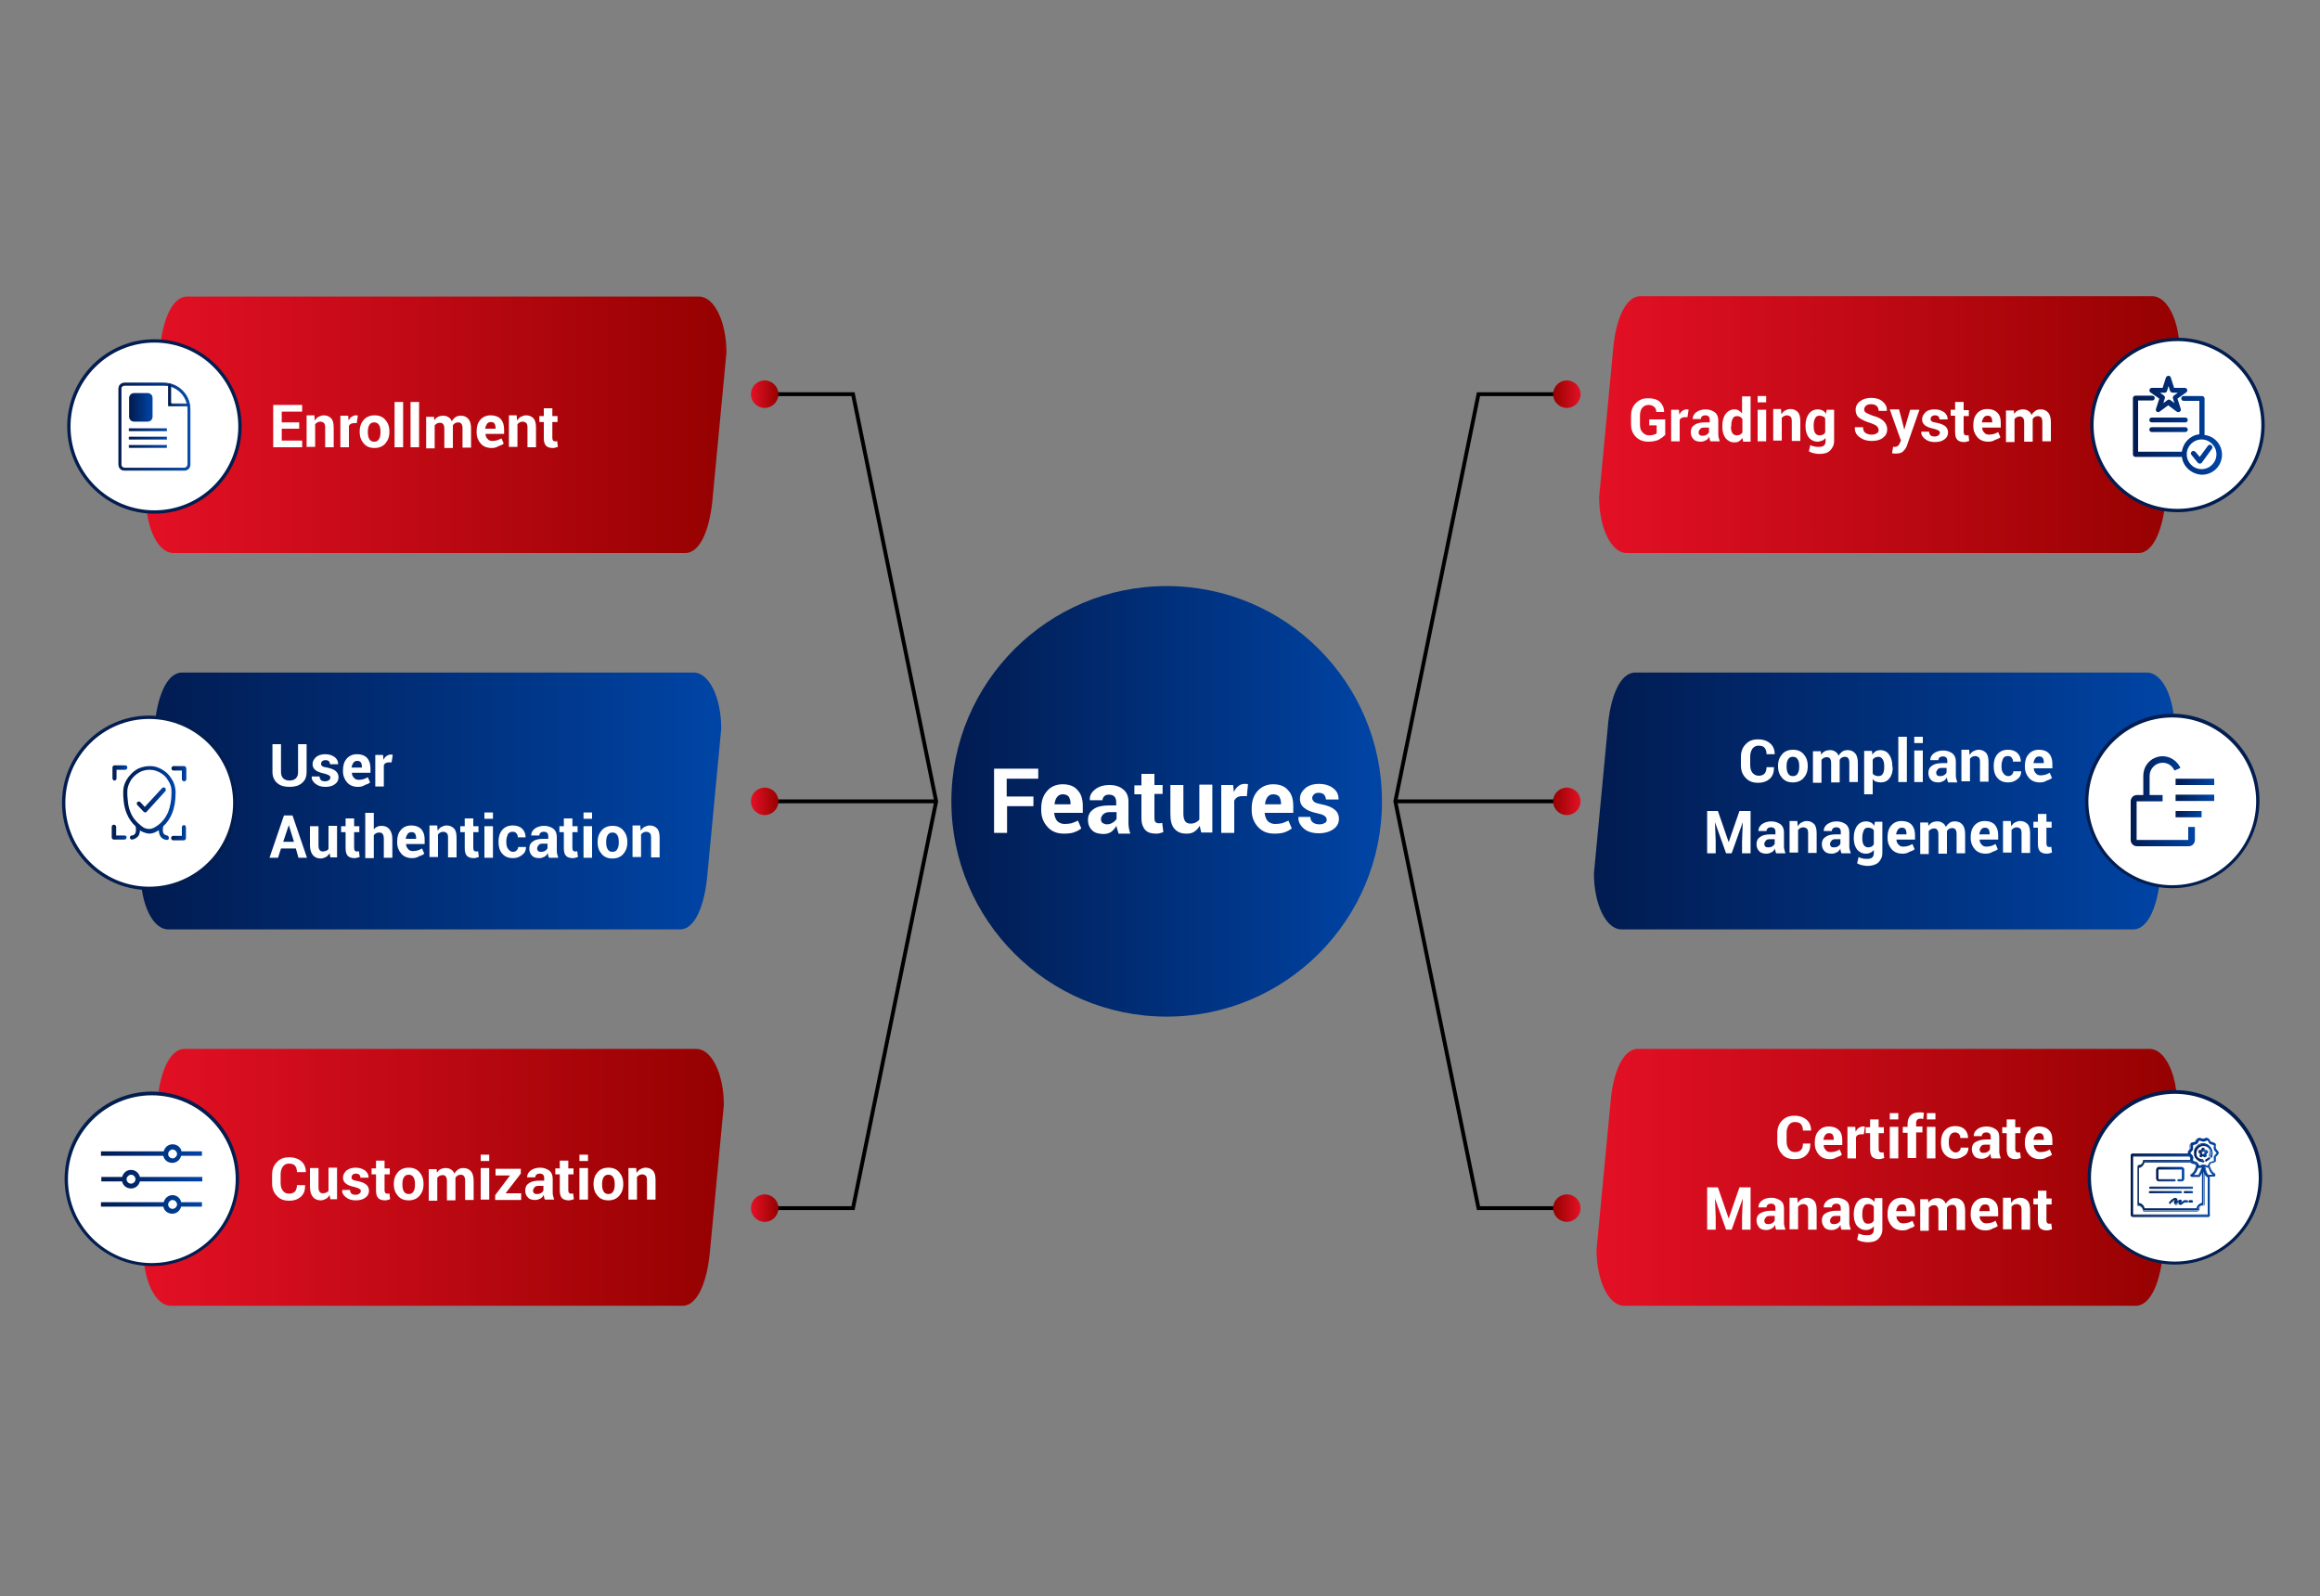 <?xml version="1.0" encoding="utf-8"?>
<!-- Generator: Adobe Illustrator 23.0.3, SVG Export Plug-In . SVG Version: 6.00 Build 0)  -->
<svg version="1.1" id="Layer_1" xmlns="http://www.w3.org/2000/svg" xmlns:xlink="http://www.w3.org/1999/xlink" x="0px" y="0px"
	 viewBox="0 0 625 430" style="enable-background:new 0 0 625 430;" xml:space="preserve">
<rect x="0" y="0" width="625" height="430" fill="#808080" stroke="none"/>
<style type="text/css">
	.st0{fill:none;stroke:#000000;stroke-width:0.684;stroke-miterlimit:10;}
	.st1{fill:#C61629;stroke:#C61629;stroke-width:0.342;stroke-miterlimit:10;}
	.st2{fill:#011B50;}
	.st3{fill:#29BDF3;}
	.st4{fill:url(#SVGID_1_);}
	.st5{fill:#0359B6;}
	.st6{fill:url(#SVGID_2_);}
	.st7{enable-background:new    ;}
	.st8{clip-path:url(#SVGID_4_);}
	.st9{clip-path:url(#SVGID_6_);}
	.st10{fill:#F9FFFF;}
	.st11{clip-path:url(#SVGID_8_);}
	.st12{clip-path:url(#SVGID_10_);}
	.st13{clip-path:url(#SVGID_12_);}
	.st14{clip-path:url(#SVGID_14_);}
	.st15{fill:url(#SVGID_15_);}
	.st16{fill:url(#SVGID_16_);}
	.st17{fill:url(#SVGID_17_);}
	.st18{clip-path:url(#SVGID_19_);}
	.st19{clip-path:url(#SVGID_21_);}
	.st20{clip-path:url(#SVGID_23_);}
	.st21{clip-path:url(#SVGID_25_);}
	.st22{clip-path:url(#SVGID_27_);}
	.st23{clip-path:url(#SVGID_29_);}
	.st24{fill:url(#SVGID_30_);}
	.st25{fill:url(#SVGID_31_);}
	.st26{fill:#FFFFFF;}
	.st27{fill:none;stroke:#000000;stroke-width:0.228;stroke-miterlimit:10;}
	.st28{fill:url(#SVGID_32_);}
	.st29{fill-rule:evenodd;clip-rule:evenodd;fill:#FFFFFF;}
	.st30{fill:#021D4F;}
	.st31{fill:url(#SVGID_33_);}
	.st32{fill:url(#SVGID_34_);}
	.st33{fill:url(#SVGID_35_);}
	.st34{fill:url(#SVGID_36_);}
	.st35{fill:url(#SVGID_37_);}
	.st36{fill:url(#SVGID_38_);}
	.st37{fill:url(#SVGID_39_);}
	.st38{fill:url(#SVGID_40_);}
	.st39{fill:url(#SVGID_41_);}
	.st40{fill:url(#SVGID_42_);}
	.st41{fill:url(#SVGID_43_);}
	.st42{fill-rule:evenodd;clip-rule:evenodd;fill:url(#SVGID_44_);}
	.st43{fill:url(#SVGID_45_);}
	.st44{fill:url(#SVGID_46_);}
	.st45{fill:url(#SVGID_47_);}
	.st46{fill:url(#SVGID_48_);}
	.st47{fill:url(#SVGID_49_);}
	.st48{fill:url(#SVGID_50_);}
	.st49{fill:url(#SVGID_51_);}
	.st50{fill:url(#SVGID_52_);}
	.st51{fill:url(#SVGID_53_);}
	.st52{fill:url(#SVGID_54_);}
	.st53{fill:url(#SVGID_55_);}
	.st54{fill:url(#SVGID_56_);}
	.st55{fill:url(#SVGID_57_);}
	.st56{fill:url(#SVGID_58_);}
	.st57{fill:url(#SVGID_59_);}
	.st58{fill:url(#SVGID_60_);}
	.st59{fill:url(#SVGID_61_);}
	.st60{fill:url(#SVGID_62_);}
	.st61{fill:url(#SVGID_63_);}
	.st62{fill:url(#SVGID_64_);}
	.st63{fill:url(#SVGID_65_);}
	.st64{fill:url(#SVGID_66_);}
	.st65{fill:url(#SVGID_67_);}
	.st66{fill:url(#SVGID_68_);}
	.st67{fill:url(#SVGID_69_);}
	.st68{fill:url(#SVGID_70_);}
	.st69{fill:url(#SVGID_71_);}
	.st70{fill:url(#SVGID_72_);}
	.st71{fill:url(#SVGID_73_);}
	.st72{fill:url(#SVGID_74_);}
	.st73{fill:url(#SVGID_75_);}
	.st74{fill:url(#SVGID_76_);}
	.st75{fill:url(#SVGID_77_);}
	.st76{fill:url(#SVGID_78_);}
	.st77{fill:url(#SVGID_79_);}
	.st78{fill:url(#SVGID_80_);}
	.st79{fill:url(#SVGID_81_);}
	.st80{fill:url(#SVGID_82_);}
	.st81{fill:url(#SVGID_83_);}
	.st82{fill:url(#SVGID_84_);}
	.st83{fill:url(#SVGID_85_);}
	.st84{fill:none;stroke:#000000;stroke-width:1.04;stroke-miterlimit:10;}
	.st85{fill:url(#SVGID_86_);}
	.st86{fill:url(#SVGID_87_);}
	.st87{fill:url(#SVGID_88_);}
	.st88{fill:url(#SVGID_89_);}
	.st89{fill:url(#SVGID_90_);}
	.st90{fill:url(#SVGID_91_);}
</style>
<linearGradient id="SVGID_1_" gradientUnits="userSpaceOnUse" x1="256.246" y1="215.864" x2="372.318" y2="215.864">
	<stop  offset="0" style="stop-color:#011B50"/>
	<stop  offset="0.755" style="stop-color:#003A90"/>
	<stop  offset="1" style="stop-color:#0045A6"/>
</linearGradient>
<circle class="st4" cx="314.3" cy="215.9" r="58"/>
<g>
	<path class="st26" d="M278.5,217.2h-7.2v7.2h-3.5v-17.3h11.9v2.7h-8.5v4.8h7.2V217.2z"/>
	<path class="st26" d="M286.6,224.6c-1.9,0-3.3-0.6-4.4-1.8c-1.1-1.2-1.7-2.7-1.7-4.5v-0.5c0-1.9,0.5-3.5,1.6-4.7
		c1-1.2,2.5-1.8,4.2-1.8c1.7,0,3.1,0.5,4,1.6c1,1,1.4,2.5,1.4,4.2v1.9h-7.7l0,0.1c0.1,0.8,0.3,1.5,0.8,2.1c0.5,0.5,1.2,0.8,2,0.8
		c0.8,0,1.4-0.1,1.9-0.2c0.5-0.2,1.1-0.4,1.7-0.7l0.9,2.1c-0.5,0.4-1.2,0.8-2.1,1.1C288.6,224.5,287.6,224.6,286.6,224.6z
		 M286.3,214c-0.6,0-1.1,0.2-1.5,0.7c-0.4,0.5-0.6,1.1-0.7,1.9l0,0.1h4.3v-0.3c0-0.7-0.2-1.3-0.5-1.8C287.5,214.2,287,214,286.3,214
		z"/>
	<path class="st26" d="M301.3,224.4c-0.1-0.3-0.2-0.6-0.3-0.9c-0.1-0.3-0.2-0.7-0.2-1c-0.4,0.6-0.8,1.1-1.4,1.6
		c-0.6,0.4-1.3,0.6-2.1,0.6c-1.3,0-2.4-0.3-3.1-1c-0.7-0.7-1.1-1.6-1.1-2.8c0-1.3,0.5-2.2,1.5-2.9c1-0.7,2.4-1,4.2-1h1.9v-1
		c0-0.6-0.2-1.1-0.5-1.4c-0.3-0.3-0.8-0.5-1.4-0.5c-0.6,0-1,0.1-1.3,0.4c-0.3,0.3-0.5,0.7-0.5,1.1l-3.4,0l0-0.1
		c-0.1-1.1,0.4-2,1.4-2.8c1-0.8,2.3-1.2,3.9-1.2c1.5,0,2.8,0.4,3.7,1.2c1,0.8,1.4,1.9,1.4,3.3v5.3c0,0.6,0,1.2,0.1,1.7
		c0.1,0.5,0.2,1.1,0.4,1.6H301.3z M298.2,222.1c0.6,0,1.2-0.2,1.6-0.5c0.5-0.3,0.8-0.6,1-1v-1.8h-1.9c-0.7,0-1.3,0.2-1.7,0.6
		s-0.6,0.8-0.6,1.3c0,0.4,0.1,0.8,0.4,1C297.3,221.9,297.7,222.1,298.2,222.1z"/>
	<path class="st26" d="M311,208.4v3.1h2.2v2.4H311v6.5c0,0.5,0.1,0.9,0.3,1.1s0.5,0.3,0.8,0.3c0.2,0,0.3,0,0.5,0
		c0.1,0,0.3-0.1,0.5-0.1l0.3,2.5c-0.3,0.1-0.7,0.2-1,0.3c-0.3,0.1-0.7,0.1-1.1,0.1c-1.2,0-2.1-0.3-2.8-1c-0.6-0.7-1-1.7-1-3.1V214
		h-1.9v-2.4h1.9v-3.1H311z"/>
	<path class="st26" d="M323.2,222.5c-0.4,0.7-0.9,1.2-1.5,1.6c-0.6,0.4-1.3,0.5-2.1,0.5c-1.4,0-2.4-0.4-3.2-1.3s-1.1-2.2-1.1-4v-7.8
		h3.5v7.8c0,0.9,0.2,1.6,0.5,2c0.3,0.4,0.8,0.6,1.4,0.6c0.6,0,1-0.1,1.4-0.3c0.4-0.2,0.7-0.4,1-0.8v-9.4h3.5v12.9h-3L323.2,222.5z"
		/>
	<path class="st26" d="M335.9,214.5l-1.3,0c-0.5,0-0.9,0.1-1.3,0.3c-0.3,0.2-0.6,0.5-0.8,0.9v8.7h-3.5v-12.9h3.2l0.2,1.9
		c0.3-0.7,0.7-1.2,1.2-1.6s1-0.6,1.7-0.6c0.2,0,0.3,0,0.5,0s0.3,0.1,0.4,0.1L335.9,214.5z"/>
	<path class="st26" d="M343.3,224.6c-1.9,0-3.3-0.6-4.4-1.8c-1.1-1.2-1.7-2.7-1.7-4.5v-0.5c0-1.9,0.5-3.5,1.6-4.7s2.5-1.8,4.2-1.8
		c1.7,0,3.1,0.5,4,1.6c1,1,1.4,2.5,1.4,4.2v1.9h-7.7l0,0.1c0.1,0.8,0.3,1.5,0.8,2.1c0.5,0.5,1.2,0.8,2,0.8c0.8,0,1.4-0.1,1.9-0.2
		c0.5-0.2,1.1-0.4,1.7-0.7l0.9,2.1c-0.5,0.4-1.2,0.8-2.1,1.1C345.3,224.5,344.3,224.6,343.3,224.6z M343,214c-0.6,0-1.1,0.2-1.5,0.7
		c-0.4,0.5-0.6,1.1-0.7,1.9l0,0.1h4.3v-0.3c0-0.7-0.2-1.3-0.5-1.8C344.2,214.2,343.7,214,343,214z"/>
	<path class="st26" d="M357.4,220.8c0-0.4-0.2-0.7-0.6-1s-1.1-0.5-2-0.7c-1.5-0.3-2.7-0.8-3.4-1.4c-0.8-0.6-1.2-1.4-1.2-2.5
		c0-1.1,0.5-2,1.4-2.8s2.2-1.2,3.7-1.2c1.6,0,2.9,0.4,3.9,1.2s1.4,1.7,1.4,2.9l0,0.1h-3.4c0-0.5-0.2-0.9-0.5-1.3
		c-0.3-0.3-0.8-0.5-1.4-0.5c-0.6,0-1,0.1-1.3,0.4c-0.3,0.3-0.5,0.6-0.5,1c0,0.4,0.2,0.7,0.5,1c0.3,0.3,1,0.5,2,0.7
		c1.6,0.3,2.8,0.8,3.5,1.4c0.8,0.6,1.2,1.5,1.2,2.5c0,1.2-0.5,2.1-1.5,2.8s-2.3,1.1-3.9,1.1c-1.7,0-3.1-0.4-4.1-1.3s-1.5-1.9-1.4-3
		l0-0.1h3.2c0,0.7,0.3,1.2,0.7,1.5c0.4,0.3,1,0.5,1.7,0.5c0.6,0,1.1-0.1,1.5-0.4C357.3,221.6,357.4,221.3,357.4,220.8z"/>
</g>
<linearGradient id="SVGID_2_" gradientUnits="userSpaceOnUse" x1="37.863" y1="215.864" x2="194.379" y2="215.864">
	<stop  offset="0" style="stop-color:#011B50"/>
	<stop  offset="0.755" style="stop-color:#003A90"/>
	<stop  offset="1" style="stop-color:#0045A6"/>
</linearGradient>
<path class="st6" d="M183.2,250.4H45.3c-4.1,0-7.4-6.7-7.4-15.1l3.7-39c0.6-8.4,3.3-15.1,7.4-15.1h137.9c4.1,0,7.4,6.7,7.4,15.1
	l-3.7,39C189.9,243.8,187.3,250.4,183.2,250.4z"/>
<g>
	<g>
		<circle class="st29" cx="40.2" cy="216.3" r="23"/>
		<path class="st30" d="M40.2,239.8c-12.9,0-23.5-10.5-23.5-23.5c0-12.9,10.5-23.5,23.5-23.5c12.9,0,23.5,10.5,23.5,23.5
			C63.7,229.2,53.2,239.8,40.2,239.8z M40.2,193.7c-12.4,0-22.6,10.1-22.6,22.6c0,12.4,10.1,22.6,22.6,22.6
			c12.4,0,22.6-10.1,22.6-22.6C62.8,203.9,52.7,193.7,40.2,193.7z"/>
	</g>
	<g>
		<linearGradient id="SVGID_4_" gradientUnits="userSpaceOnUse" x1="30.281" y1="208.336" x2="34.19" y2="208.336">
			<stop  offset="0" style="stop-color:#011B50"/>
			<stop  offset="0.755" style="stop-color:#003A90"/>
			<stop  offset="1" style="stop-color:#0045A6"/>
		</linearGradient>
		<path style="fill:url(#SVGID_4_);" d="M30.8,210.3c0.3,0,0.6-0.2,0.6-0.6v-2.3h2.3c0.3,0,0.6-0.2,0.6-0.6s-0.2-0.6-0.6-0.6h-2.8
			c-0.3,0-0.6,0.2-0.6,0.6v2.8C30.3,210,30.5,210.3,30.8,210.3z"/>
		<linearGradient id="SVGID_6_" gradientUnits="userSpaceOnUse" x1="46.24" y1="208.336" x2="50.149" y2="208.336">
			<stop  offset="0" style="stop-color:#011B50"/>
			<stop  offset="0.755" style="stop-color:#003A90"/>
			<stop  offset="1" style="stop-color:#0045A6"/>
		</linearGradient>
		<path style="fill:url(#SVGID_6_);" d="M49.6,206.4h-2.8c-0.3,0-0.6,0.2-0.6,0.6s0.2,0.6,0.6,0.6H49v2.3c0,0.3,0.2,0.6,0.6,0.6
			c0.3,0,0.6-0.2,0.6-0.6v-2.8C50.1,206.6,49.9,206.4,49.6,206.4z"/>
		<linearGradient id="SVGID_8_" gradientUnits="userSpaceOnUse" x1="30.281" y1="224.264" x2="34.19" y2="224.264">
			<stop  offset="0" style="stop-color:#011B50"/>
			<stop  offset="0.755" style="stop-color:#003A90"/>
			<stop  offset="1" style="stop-color:#0045A6"/>
		</linearGradient>
		<path style="fill:url(#SVGID_8_);" d="M33.6,225.1h-2.3v-2.3c0-0.3-0.2-0.6-0.6-0.6s-0.6,0.2-0.6,0.6v2.8c0,0.3,0.2,0.6,0.6,0.6
			h2.8c0.3,0,0.6-0.2,0.6-0.6C34.2,225.4,33.9,225.1,33.6,225.1z"/>
		<linearGradient id="SVGID_10_" gradientUnits="userSpaceOnUse" x1="46.24" y1="224.264" x2="50.148" y2="224.264">
			<stop  offset="0" style="stop-color:#011B50"/>
			<stop  offset="0.755" style="stop-color:#003A90"/>
			<stop  offset="1" style="stop-color:#0045A6"/>
		</linearGradient>
		<path style="fill:url(#SVGID_10_);" d="M49.6,222.3c-0.3,0-0.6,0.2-0.6,0.6v2.3h-2.3c-0.3,0-0.6,0.2-0.6,0.6
			c0,0.3,0.2,0.6,0.6,0.6h2.8c0.3,0,0.6-0.2,0.6-0.6v-2.8C50.1,222.6,49.9,222.3,49.6,222.3z"/>
		<linearGradient id="SVGID_12_" gradientUnits="userSpaceOnUse" x1="36.793" y1="215.499" x2="44.636" y2="215.499">
			<stop  offset="0" style="stop-color:#011B50"/>
			<stop  offset="0.755" style="stop-color:#003A90"/>
			<stop  offset="1" style="stop-color:#0045A6"/>
		</linearGradient>
		<path style="fill:url(#SVGID_12_);" d="M44.5,212.3c-0.2-0.2-0.6-0.2-0.8,0l-4.7,5.1l-1.2-1.3c-0.2-0.2-0.6-0.2-0.8,0
			c-0.2,0.2-0.2,0.6,0,0.8l1.7,1.8c0.1,0.1,0.3,0.2,0.4,0.2c0,0,0,0,0,0c0.2,0,0.3-0.1,0.4-0.2l5.1-5.6
			C44.7,212.9,44.7,212.5,44.5,212.3z"/>
		<linearGradient id="SVGID_14_" gradientUnits="userSpaceOnUse" x1="33.224" y1="216.3" x2="47.304" y2="216.3">
			<stop  offset="0" style="stop-color:#011B50"/>
			<stop  offset="0.755" style="stop-color:#003A90"/>
			<stop  offset="1" style="stop-color:#0045A6"/>
		</linearGradient>
		<path style="fill:url(#SVGID_14_);" d="M45,225.1c-0.4-0.1-0.7-0.2-0.9-0.5c-0.4-0.6-0.2-1.7-0.1-2c0,0,0,0,0,0
			c1-0.9,1.8-2.1,2.3-3.3c0.7-1.7,1-3.5,1-5.6c0-0.1,0-0.1,0-0.2c0-0.1,0-0.2,0-0.4c-0.1-1.2-0.4-2.3-1.1-3.3
			c-0.6-1-1.4-1.8-2.4-2.4c-1-0.6-2.1-1-3.3-1c-1.1,0-2.2,0.2-3.3,0.7c-1.3,0.7-2.3,1.7-3.1,3c-0.6,1-0.9,2.1-0.9,3.2
			c0,0.8,0,1.6,0.1,2.3c0.1,1.3,0.4,2.5,0.8,3.5c0.6,1.5,1.5,2.7,2.4,3.5c0.1,0.3,0.3,1.3-0.1,2c-0.2,0.3-0.5,0.5-0.9,0.5
			c-0.3,0-0.5,0.3-0.5,0.6c0,0.3,0.3,0.5,0.5,0.5c0,0,0.1,0,0.1,0c0.7-0.1,1.3-0.5,1.7-1c0.3-0.5,0.4-1,0.4-1.5
			c0.5,0.4,1.1,0.6,1.8,0.8c0.2,0,0.5,0.1,0.7,0.1c1,0,1.7-0.4,2.4-0.8c0.1,0,0.1-0.1,0.2-0.1c0,0.5,0.1,1.1,0.4,1.6
			c0.4,0.6,0.9,0.9,1.7,1c0,0,0.1,0,0.1,0c0.3,0,0.5-0.2,0.5-0.5C45.5,225.4,45.3,225.2,45,225.1z M42,222.7
			c-0.9,0.6-1.5,0.7-2.3,0.6c-0.8-0.1-1.3-0.5-2-1.1c-0.9-0.7-2-1.9-2.6-3.5c-0.4-1-0.6-2-0.7-3.3c-0.1-0.7-0.1-1.4-0.1-2.2
			c0-0.9,0.3-1.8,0.8-2.7c0.6-1.1,1.5-1.9,2.6-2.5c0.8-0.4,1.7-0.6,2.5-0.6c0.1,0,0.1,0,0.2,0c1,0,1.9,0.3,2.8,0.8
			c0.9,0.5,1.6,1.2,2.1,2.1c0.6,0.9,0.9,1.8,0.9,2.8c0,0.1,0,0.2,0,0.3c0,0.1,0,0.2,0,0.2c0,1.9-0.3,3.6-0.9,5.2
			C44.6,220.4,43.5,221.8,42,222.7z"/>
	</g>
</g>
<g>
	<path class="st26" d="M82.6,200.5v7.5c0,1.3-0.4,2.3-1.3,3c-0.8,0.7-1.9,1-3.3,1c-1.4,0-2.5-0.3-3.3-1c-0.8-0.7-1.3-1.7-1.3-3v-7.5
		h2.3v7.5c0,0.7,0.2,1.3,0.6,1.7c0.4,0.4,1,0.6,1.7,0.6c0.7,0,1.3-0.2,1.7-0.6s0.6-0.9,0.6-1.7v-7.5H82.6z"/>
	<path class="st26" d="M89,209.5c0-0.3-0.1-0.5-0.4-0.6c-0.2-0.2-0.7-0.3-1.3-0.5c-1-0.2-1.8-0.5-2.3-0.9s-0.8-0.9-0.8-1.6
		c0-0.7,0.3-1.3,0.9-1.9c0.6-0.5,1.4-0.8,2.5-0.8c1.1,0,1.9,0.3,2.6,0.8c0.6,0.5,0.9,1.1,0.9,1.9l0,0h-2.2c0-0.3-0.1-0.6-0.3-0.8
		c-0.2-0.2-0.5-0.3-0.9-0.3c-0.4,0-0.7,0.1-0.9,0.3s-0.3,0.4-0.3,0.7c0,0.3,0.1,0.5,0.3,0.6c0.2,0.2,0.7,0.3,1.3,0.4
		c1,0.2,1.8,0.5,2.3,0.9c0.5,0.4,0.8,1,0.8,1.7c0,0.8-0.3,1.4-1,1.9c-0.7,0.5-1.5,0.7-2.6,0.7c-1.1,0-2-0.3-2.7-0.9
		c-0.7-0.6-1-1.2-0.9-1.9l0,0h2.1c0,0.5,0.2,0.8,0.4,1s0.6,0.3,1.1,0.3c0.4,0,0.7-0.1,1-0.3C88.8,210.1,89,209.8,89,209.5z"/>
	<path class="st26" d="M96.4,212c-1.2,0-2.2-0.4-2.9-1.2c-0.7-0.8-1.1-1.8-1.1-3v-0.3c0-1.3,0.3-2.3,1-3.1c0.7-0.8,1.6-1.2,2.8-1.2
		c1.1,0,2,0.3,2.7,1c0.6,0.7,0.9,1.6,0.9,2.8v1.2h-5l0,0c0,0.6,0.2,1,0.6,1.4c0.3,0.4,0.8,0.5,1.3,0.5c0.5,0,0.9-0.1,1.3-0.2
		c0.3-0.1,0.7-0.3,1.1-0.5l0.6,1.4c-0.3,0.3-0.8,0.5-1.4,0.7C97.7,211.9,97.1,212,96.4,212z M96.2,205c-0.4,0-0.8,0.2-1,0.5
		c-0.2,0.3-0.4,0.7-0.5,1.3l0,0h2.8v-0.2c0-0.5-0.1-0.9-0.3-1.2S96.6,205,96.2,205z"/>
	<path class="st26" d="M105.5,205.4l-0.8,0c-0.3,0-0.6,0.1-0.8,0.2s-0.4,0.3-0.5,0.6v5.7h-2.3v-8.5h2.1l0.1,1.3
		c0.2-0.4,0.5-0.8,0.8-1c0.3-0.2,0.7-0.4,1.1-0.4c0.1,0,0.2,0,0.3,0c0.1,0,0.2,0,0.3,0.1L105.5,205.4z"/>
	<path class="st26" d="M79.7,228.6h-4l-0.8,2.5h-2.3l3.9-11.4h2.3l3.9,11.4h-2.3L79.7,228.6z M76.3,226.8h2.9l-1.4-4.5h0L76.3,226.8
		z"/>
	<path class="st26" d="M88.8,229.9c-0.3,0.4-0.6,0.8-1,1c-0.4,0.2-0.9,0.4-1.4,0.4c-0.9,0-1.6-0.3-2.1-0.9c-0.5-0.6-0.8-1.5-0.8-2.7
		v-5.1h2.3v5.1c0,0.6,0.1,1.1,0.3,1.3c0.2,0.3,0.5,0.4,0.9,0.4c0.4,0,0.7-0.1,0.9-0.2c0.3-0.1,0.5-0.3,0.6-0.5v-6.2h2.3v8.5H89
		L88.8,229.9z"/>
	<path class="st26" d="M95.4,220.5v2.1h1.4v1.6h-1.4v4.3c0,0.3,0.1,0.6,0.2,0.7c0.1,0.1,0.3,0.2,0.5,0.2c0.1,0,0.2,0,0.3,0
		c0.1,0,0.2,0,0.3-0.1l0.2,1.6c-0.2,0.1-0.5,0.1-0.7,0.2s-0.5,0.1-0.7,0.1c-0.8,0-1.4-0.2-1.8-0.6c-0.4-0.4-0.6-1.1-0.6-2.1v-4.3
		h-1.2v-1.6h1.2v-2.1H95.4z"/>
	<path class="st26" d="M100.5,223.7c0.3-0.4,0.6-0.7,1-0.9c0.4-0.2,0.8-0.3,1.3-0.3c0.9,0,1.6,0.3,2.1,0.9c0.5,0.6,0.8,1.5,0.8,2.7
		v5h-2.3v-5c0-0.7-0.1-1.1-0.3-1.4c-0.2-0.3-0.6-0.4-1-0.4c-0.3,0-0.6,0.1-0.8,0.2c-0.2,0.1-0.4,0.3-0.6,0.5v6.2h-2.3v-12.2h2.3
		V223.7z"/>
	<path class="st26" d="M111,231.2c-1.2,0-2.2-0.4-2.9-1.2c-0.7-0.8-1.1-1.8-1.1-3v-0.3c0-1.3,0.3-2.3,1-3.1c0.7-0.8,1.6-1.2,2.8-1.2
		c1.1,0,2,0.3,2.7,1c0.6,0.7,0.9,1.6,0.9,2.8v1.2h-5l0,0c0,0.6,0.2,1,0.6,1.4c0.3,0.4,0.8,0.5,1.3,0.5c0.5,0,0.9-0.1,1.3-0.2
		c0.3-0.1,0.7-0.3,1.1-0.5l0.6,1.4c-0.3,0.3-0.8,0.5-1.4,0.7C112.3,231.1,111.7,231.2,111,231.2z M110.8,224.2c-0.4,0-0.8,0.2-1,0.5
		c-0.2,0.3-0.4,0.7-0.5,1.3l0,0h2.8v-0.2c0-0.5-0.1-0.9-0.3-1.2S111.3,224.2,110.8,224.2z"/>
	<path class="st26" d="M117.8,222.6l0.1,1.2c0.3-0.4,0.6-0.8,1-1c0.4-0.2,0.9-0.4,1.4-0.4c0.9,0,1.5,0.3,2,0.8
		c0.5,0.5,0.7,1.4,0.7,2.5v5.3h-2.3v-5.3c0-0.6-0.1-1-0.3-1.2c-0.2-0.2-0.6-0.4-1-0.4c-0.3,0-0.6,0.1-0.8,0.2
		c-0.2,0.1-0.4,0.3-0.6,0.5v6.1h-2.3v-8.5H117.8z"/>
	<path class="st26" d="M127.5,220.5v2.1h1.4v1.6h-1.4v4.3c0,0.3,0.1,0.6,0.2,0.7c0.1,0.1,0.3,0.2,0.5,0.2c0.1,0,0.2,0,0.3,0
		c0.1,0,0.2,0,0.3-0.1l0.2,1.6c-0.2,0.1-0.5,0.1-0.7,0.2s-0.5,0.1-0.7,0.1c-0.8,0-1.4-0.2-1.8-0.6c-0.4-0.4-0.6-1.1-0.6-2.1v-4.3
		H124v-1.6h1.2v-2.1H127.5z"/>
	<path class="st26" d="M132.8,220.6h-2.3v-1.7h2.3V220.6z M132.8,231.1h-2.3v-8.5h2.3V231.1z"/>
	<path class="st26" d="M138.2,229.5c0.4,0,0.7-0.1,1-0.4c0.2-0.2,0.4-0.5,0.4-0.9h2.1l0,0c0,0.9-0.3,1.6-1,2.1
		c-0.7,0.6-1.5,0.9-2.5,0.9c-1.3,0-2.2-0.4-2.9-1.2c-0.7-0.8-1-1.8-1-3.1v-0.2c0-1.2,0.3-2.3,1-3.1c0.7-0.8,1.6-1.2,2.9-1.2
		c1,0,1.9,0.3,2.5,0.9c0.6,0.6,0.9,1.4,0.9,2.3l0,0h-2.1c0-0.4-0.1-0.8-0.4-1.1c-0.2-0.3-0.6-0.4-1-0.4c-0.6,0-1,0.2-1.3,0.7
		c-0.2,0.5-0.4,1.1-0.4,1.8v0.2c0,0.8,0.1,1.4,0.4,1.8C137.2,229.2,137.6,229.5,138.2,229.5z"/>
	<path class="st26" d="M147.9,231.1c-0.1-0.2-0.2-0.4-0.2-0.6c-0.1-0.2-0.1-0.4-0.1-0.7c-0.2,0.4-0.5,0.8-0.9,1s-0.8,0.4-1.4,0.4
		c-0.9,0-1.6-0.2-2-0.7c-0.5-0.5-0.7-1.1-0.7-1.9c0-0.8,0.3-1.5,1-1.9c0.6-0.5,1.6-0.7,2.8-0.7h1.3v-0.7c0-0.4-0.1-0.7-0.3-0.9
		c-0.2-0.2-0.5-0.3-0.9-0.3c-0.4,0-0.7,0.1-0.9,0.3c-0.2,0.2-0.3,0.4-0.3,0.7l-2.2,0l0,0c0-0.7,0.3-1.3,0.9-1.8
		c0.7-0.5,1.5-0.8,2.6-0.8c1,0,1.8,0.3,2.5,0.8c0.6,0.5,0.9,1.2,0.9,2.2v3.5c0,0.4,0,0.8,0.1,1.1c0.1,0.3,0.2,0.7,0.3,1H147.9z
		 M145.8,229.5c0.4,0,0.8-0.1,1.1-0.3c0.3-0.2,0.5-0.4,0.6-0.7v-1.2h-1.3c-0.5,0-0.9,0.1-1.1,0.4s-0.4,0.5-0.4,0.9
		c0,0.3,0.1,0.5,0.3,0.7S145.5,229.5,145.8,229.5z"/>
	<path class="st26" d="M154.2,220.5v2.1h1.4v1.6h-1.4v4.3c0,0.3,0.1,0.6,0.2,0.7c0.1,0.1,0.3,0.2,0.5,0.2c0.1,0,0.2,0,0.3,0
		c0.1,0,0.2,0,0.3-0.1l0.2,1.6c-0.2,0.1-0.5,0.1-0.7,0.2s-0.5,0.1-0.7,0.1c-0.8,0-1.4-0.2-1.8-0.6c-0.4-0.4-0.6-1.1-0.6-2.1v-4.3
		h-1.2v-1.6h1.2v-2.1H154.2z"/>
	<path class="st26" d="M159.5,220.6h-2.3v-1.7h2.3V220.6z M159.5,231.1h-2.3v-8.5h2.3V231.1z"/>
	<path class="st26" d="M161,226.8c0-1.3,0.4-2.3,1.1-3.1s1.7-1.2,2.9-1.2c1.3,0,2.2,0.4,2.9,1.2c0.7,0.8,1.1,1.8,1.1,3.1v0.2
		c0,1.3-0.4,2.3-1.1,3.1c-0.7,0.8-1.7,1.2-2.9,1.2c-1.3,0-2.2-0.4-2.9-1.2c-0.7-0.8-1.1-1.8-1.1-3.1V226.8z M163.3,226.9
		c0,0.8,0.1,1.4,0.4,1.9c0.3,0.5,0.7,0.7,1.3,0.7c0.6,0,1-0.2,1.3-0.7c0.3-0.5,0.4-1.1,0.4-1.8v-0.2c0-0.7-0.1-1.4-0.4-1.8
		c-0.3-0.5-0.7-0.7-1.3-0.7c-0.6,0-1,0.2-1.3,0.7s-0.4,1.1-0.4,1.8V226.9z"/>
	<path class="st26" d="M172.5,222.6l0.1,1.2c0.3-0.4,0.6-0.8,1-1c0.4-0.2,0.9-0.4,1.4-0.4c0.9,0,1.5,0.3,2,0.8
		c0.5,0.5,0.7,1.4,0.7,2.5v5.3h-2.3v-5.3c0-0.6-0.1-1-0.3-1.2c-0.2-0.2-0.6-0.4-1-0.4c-0.3,0-0.6,0.1-0.8,0.2
		c-0.2,0.1-0.4,0.3-0.6,0.5v6.1h-2.3v-8.5H172.5z"/>
</g>
<linearGradient id="SVGID_15_" gradientUnits="userSpaceOnUse" x1="38.533" y1="317.237" x2="195.049" y2="317.237">
	<stop  offset="0" style="stop-color:#E41025"/>
	<stop  offset="1" style="stop-color:#950100"/>
</linearGradient>
<path class="st15" d="M183.9,351.8H46c-4.1,0-7.4-6.7-7.4-15.1l3.7-39c0.6-8.4,3.3-15.1,7.4-15.1h137.9c4.1,0,7.4,6.7,7.4,15.1
	l-3.7,39C190.6,345.1,188,351.8,183.9,351.8z"/>
<g>
	<g>
		<circle class="st29" cx="40.9" cy="317.7" r="23"/>
		<path class="st30" d="M40.9,341.1c-12.9,0-23.5-10.5-23.5-23.5c0-12.9,10.5-23.5,23.5-23.5c12.9,0,23.5,10.5,23.5,23.5
			C64.4,330.6,53.8,341.1,40.9,341.1z M40.9,295.1c-12.4,0-22.6,10.1-22.6,22.6c0,12.4,10.1,22.6,22.6,22.6
			c12.4,0,22.6-10.1,22.6-22.6C63.5,305.2,53.3,295.1,40.9,295.1z"/>
	</g>
	<g>
		<linearGradient id="SVGID_16_" gradientUnits="userSpaceOnUse" x1="27.248" y1="310.854" x2="54.523" y2="310.854">
			<stop  offset="0" style="stop-color:#011B50"/>
			<stop  offset="0.755" style="stop-color:#003A90"/>
			<stop  offset="1" style="stop-color:#0045A6"/>
		</linearGradient>
		<path class="st16" d="M48.9,310.2c-0.2-1.1-1.2-1.9-2.4-1.9s-2.1,0.8-2.4,1.9H27.2v1.2H44c0.2,1.1,1.2,1.9,2.4,1.9
			c1.2,0,2.1-0.8,2.4-1.9h5.6v-1.2H48.9z M46.5,312.1c-0.7,0-1.2-0.6-1.2-1.2s0.6-1.2,1.2-1.2s1.2,0.6,1.2,1.2
			S47.1,312.1,46.5,312.1z"/>
		<linearGradient id="SVGID_17_" gradientUnits="userSpaceOnUse" x1="27.248" y1="324.491" x2="54.523" y2="324.491">
			<stop  offset="0" style="stop-color:#011B50"/>
			<stop  offset="0.755" style="stop-color:#003A90"/>
			<stop  offset="1" style="stop-color:#0045A6"/>
		</linearGradient>
		<path class="st17" d="M46.5,322c-1.2,0-2.1,0.8-2.4,1.9H27.2v1.2H44c0.2,1.1,1.2,1.9,2.4,1.9c1.2,0,2.1-0.8,2.4-1.9h5.6v-1.2h-5.6
			C48.6,322.8,47.6,322,46.5,322z M46.5,325.7c-0.7,0-1.2-0.6-1.2-1.2s0.6-1.2,1.2-1.2s1.2,0.6,1.2,1.2S47.1,325.7,46.5,325.7z"/>
		<linearGradient id="SVGID_19_" gradientUnits="userSpaceOnUse" x1="27.248" y1="317.673" x2="54.523" y2="317.673">
			<stop  offset="0" style="stop-color:#011B50"/>
			<stop  offset="0.755" style="stop-color:#003A90"/>
			<stop  offset="1" style="stop-color:#0045A6"/>
		</linearGradient>
		<path style="fill:url(#SVGID_19_);" d="M35.3,315.2c-1.2,0-2.1,0.8-2.4,1.9h-5.6v1.2h5.6c0.2,1.1,1.2,1.9,2.4,1.9
			c1.2,0,2.1-0.8,2.4-1.9h16.8v-1.2H37.7C37.4,316,36.5,315.2,35.3,315.2z M35.3,318.9c-0.7,0-1.2-0.6-1.2-1.2s0.6-1.2,1.2-1.2
			c0.7,0,1.2,0.6,1.2,1.2S36,318.9,35.3,318.9z"/>
	</g>
</g>
<g>
	<path class="st26" d="M82.2,319.4L82.2,319.4c0,1.3-0.3,2.2-1.1,3c-0.8,0.7-1.8,1.1-3.2,1.1c-1.4,0-2.5-0.4-3.3-1.3
		c-0.9-0.9-1.3-2-1.3-3.4v-2.3c0-1.4,0.4-2.5,1.3-3.4c0.8-0.9,1.9-1.3,3.3-1.3c1.4,0,2.5,0.4,3.3,1.1c0.8,0.7,1.2,1.7,1.2,2.9l0,0
		H80c0-0.8-0.2-1.3-0.5-1.7s-0.9-0.6-1.7-0.6c-0.7,0-1.2,0.3-1.6,0.8c-0.4,0.6-0.6,1.3-0.6,2.1v2.3c0,0.9,0.2,1.6,0.6,2.1
		c0.4,0.6,1,0.8,1.7,0.8c0.7,0,1.2-0.2,1.6-0.6c0.3-0.4,0.5-1,0.5-1.7H82.2z"/>
	<path class="st26" d="M88.8,322c-0.3,0.4-0.6,0.8-1,1c-0.4,0.2-0.9,0.4-1.4,0.4c-0.9,0-1.6-0.3-2.1-0.9c-0.5-0.6-0.8-1.5-0.8-2.7
		v-5.1h2.3v5.1c0,0.6,0.1,1.1,0.3,1.3c0.2,0.3,0.5,0.4,0.9,0.4c0.4,0,0.7-0.1,0.9-0.2c0.3-0.1,0.5-0.3,0.6-0.5v-6.2h2.3v8.5H89
		L88.8,322z"/>
	<path class="st26" d="M97.2,320.9c0-0.3-0.1-0.5-0.4-0.6c-0.2-0.2-0.7-0.3-1.3-0.5c-1-0.2-1.8-0.5-2.3-0.9s-0.8-0.9-0.8-1.6
		c0-0.7,0.3-1.3,0.9-1.9c0.6-0.5,1.4-0.8,2.5-0.8c1.1,0,1.9,0.3,2.6,0.8c0.6,0.5,0.9,1.1,0.9,1.9l0,0h-2.2c0-0.3-0.1-0.6-0.3-0.8
		c-0.2-0.2-0.5-0.3-0.9-0.3c-0.4,0-0.7,0.1-0.9,0.3s-0.3,0.4-0.3,0.7c0,0.3,0.1,0.5,0.3,0.6c0.2,0.2,0.7,0.3,1.3,0.4
		c1,0.2,1.8,0.5,2.3,0.9c0.5,0.4,0.8,1,0.8,1.7c0,0.8-0.3,1.4-1,1.9c-0.7,0.5-1.5,0.7-2.6,0.7c-1.1,0-2-0.3-2.7-0.9
		c-0.7-0.6-1-1.2-0.9-1.9l0,0h2.1c0,0.5,0.2,0.8,0.4,1s0.6,0.3,1.1,0.3c0.4,0,0.7-0.1,1-0.3C97.1,321.4,97.2,321.2,97.2,320.9z"/>
	<path class="st26" d="M103.6,312.7v2.1h1.4v1.6h-1.4v4.3c0,0.3,0.1,0.6,0.2,0.7c0.1,0.1,0.3,0.2,0.5,0.2c0.1,0,0.2,0,0.3,0
		c0.1,0,0.2,0,0.3-0.1l0.2,1.6c-0.2,0.1-0.5,0.1-0.7,0.2s-0.5,0.1-0.7,0.1c-0.8,0-1.4-0.2-1.8-0.6c-0.4-0.4-0.6-1.1-0.6-2.1v-4.3
		h-1.2v-1.6h1.2v-2.1H103.6z"/>
	<path class="st26" d="M106.1,318.9c0-1.3,0.4-2.3,1.1-3.1s1.7-1.2,2.9-1.2c1.3,0,2.2,0.4,2.9,1.2c0.7,0.8,1.1,1.8,1.1,3.1v0.2
		c0,1.3-0.4,2.3-1.1,3.1c-0.7,0.8-1.7,1.2-2.9,1.2c-1.3,0-2.2-0.4-2.9-1.2c-0.7-0.8-1.1-1.8-1.1-3.1V318.9z M108.4,319.1
		c0,0.8,0.1,1.4,0.4,1.9c0.3,0.5,0.7,0.7,1.3,0.7c0.6,0,1-0.2,1.3-0.7c0.3-0.5,0.4-1.1,0.4-1.8v-0.2c0-0.7-0.1-1.4-0.4-1.8
		c-0.3-0.5-0.7-0.7-1.3-0.7c-0.6,0-1,0.2-1.3,0.7s-0.4,1.1-0.4,1.8V319.1z"/>
	<path class="st26" d="M117.6,314.8l0.1,1.1c0.3-0.4,0.6-0.7,1-0.9c0.4-0.2,0.9-0.3,1.4-0.3c0.5,0,1,0.1,1.4,0.4
		c0.4,0.2,0.7,0.6,0.9,1.1c0.3-0.5,0.6-0.8,1-1.1c0.4-0.3,0.9-0.4,1.5-0.4c0.8,0,1.5,0.3,2,0.9c0.5,0.6,0.7,1.5,0.7,2.6v5.1h-2.3
		v-5.1c0-0.6-0.1-1.1-0.3-1.3c-0.2-0.3-0.5-0.4-0.9-0.4c-0.3,0-0.6,0.1-0.8,0.2c-0.2,0.1-0.4,0.3-0.6,0.6c0,0.1,0,0.2,0,0.3
		c0,0.1,0,0.1,0,0.2v5.6h-2.3v-5.1c0-0.6-0.1-1.1-0.3-1.3c-0.2-0.3-0.5-0.4-0.9-0.4c-0.3,0-0.6,0.1-0.8,0.2
		c-0.2,0.1-0.4,0.3-0.6,0.5v6.2h-2.3v-8.5H117.6z"/>
	<path class="st26" d="M131.8,312.8h-2.3v-1.7h2.3V312.8z M131.8,323.2h-2.3v-8.5h2.3V323.2z"/>
	<path class="st26" d="M136.2,321.5h4.2v1.8h-7v-1.3l4-5.3h-3.9v-1.8h6.8v1.3L136.2,321.5z"/>
	<path class="st26" d="M146.8,323.2c-0.1-0.2-0.2-0.4-0.2-0.6c-0.1-0.2-0.1-0.4-0.1-0.7c-0.2,0.4-0.5,0.8-0.9,1s-0.8,0.4-1.4,0.4
		c-0.9,0-1.6-0.2-2-0.7c-0.5-0.5-0.7-1.1-0.7-1.9c0-0.8,0.3-1.5,1-1.9c0.6-0.5,1.6-0.7,2.8-0.7h1.3v-0.7c0-0.4-0.1-0.7-0.3-0.9
		c-0.2-0.2-0.5-0.3-0.9-0.3c-0.4,0-0.7,0.1-0.9,0.3c-0.2,0.2-0.3,0.4-0.3,0.7l-2.2,0l0,0c0-0.7,0.3-1.3,0.9-1.8
		c0.7-0.5,1.5-0.8,2.6-0.8c1,0,1.8,0.3,2.5,0.8c0.6,0.5,0.9,1.2,0.9,2.2v3.5c0,0.4,0,0.8,0.1,1.1c0.1,0.3,0.2,0.7,0.3,1H146.8z
		 M144.7,321.7c0.4,0,0.8-0.1,1.1-0.3c0.3-0.2,0.5-0.4,0.6-0.7v-1.2h-1.3c-0.5,0-0.9,0.1-1.1,0.4s-0.4,0.5-0.4,0.9
		c0,0.3,0.1,0.5,0.3,0.7S144.4,321.7,144.7,321.7z"/>
	<path class="st26" d="M153.1,312.7v2.1h1.4v1.6h-1.4v4.3c0,0.3,0.1,0.6,0.2,0.7c0.1,0.1,0.3,0.2,0.5,0.2c0.1,0,0.2,0,0.3,0
		c0.1,0,0.2,0,0.3-0.1l0.2,1.6c-0.2,0.1-0.5,0.1-0.7,0.2s-0.5,0.1-0.7,0.1c-0.8,0-1.4-0.2-1.8-0.6c-0.4-0.4-0.6-1.1-0.6-2.1v-4.3
		h-1.2v-1.6h1.2v-2.1H153.1z"/>
	<path class="st26" d="M158.4,312.8h-2.3v-1.7h2.3V312.8z M158.4,323.2h-2.3v-8.5h2.3V323.2z"/>
	<path class="st26" d="M159.9,318.9c0-1.3,0.4-2.3,1.1-3.1s1.7-1.2,2.9-1.2c1.3,0,2.2,0.4,2.9,1.2c0.7,0.8,1.1,1.8,1.1,3.1v0.2
		c0,1.3-0.4,2.3-1.1,3.1c-0.7,0.8-1.7,1.2-2.9,1.2c-1.3,0-2.2-0.4-2.9-1.2c-0.7-0.8-1.1-1.8-1.1-3.1V318.9z M162.2,319.1
		c0,0.8,0.1,1.4,0.4,1.9c0.3,0.5,0.7,0.7,1.3,0.7c0.6,0,1-0.2,1.3-0.7c0.3-0.5,0.4-1.1,0.4-1.8v-0.2c0-0.7-0.1-1.4-0.4-1.8
		c-0.3-0.5-0.7-0.7-1.3-0.7c-0.6,0-1,0.2-1.3,0.7s-0.4,1.1-0.4,1.8V319.1z"/>
	<path class="st26" d="M171.4,314.8l0.1,1.2c0.3-0.4,0.6-0.8,1-1c0.4-0.2,0.9-0.4,1.4-0.4c0.9,0,1.5,0.3,2,0.8
		c0.5,0.5,0.7,1.4,0.7,2.5v5.3h-2.3V318c0-0.6-0.1-1-0.3-1.2c-0.2-0.2-0.6-0.4-1-0.4c-0.3,0-0.6,0.1-0.8,0.2
		c-0.2,0.1-0.4,0.3-0.6,0.5v6.1h-2.3v-8.5H171.4z"/>
</g>
<linearGradient id="SVGID_21_" gradientUnits="userSpaceOnUse" x1="39.242" y1="114.492" x2="195.758" y2="114.492">
	<stop  offset="0" style="stop-color:#E41025"/>
	<stop  offset="1" style="stop-color:#950100"/>
</linearGradient>
<path style="fill:url(#SVGID_21_);" d="M184.6,149H46.7c-4.1,0-7.4-6.7-7.4-15.1L43,95c0.6-8.4,3.3-15.1,7.4-15.1h137.9
	c4.1,0,7.4,6.7,7.4,15.1l-3.7,39C191.3,142.4,188.7,149,184.6,149z"/>
<g>
	<g>
		<circle class="st29" cx="41.6" cy="114.9" r="23"/>
		<path class="st30" d="M41.6,138.4c-12.9,0-23.5-10.5-23.5-23.5s10.5-23.5,23.5-23.5c12.9,0,23.5,10.5,23.5,23.5
			S54.5,138.4,41.6,138.4z M41.6,92.3c-12.4,0-22.6,10.1-22.6,22.6s10.1,22.6,22.6,22.6c12.4,0,22.6-10.1,22.6-22.6
			S54,92.3,41.6,92.3z"/>
	</g>
	<g>
		<g>
			<g>
				<linearGradient id="SVGID_23_" gradientUnits="userSpaceOnUse" x1="35.154" y1="109.749" x2="40.704" y2="109.749">
					<stop  offset="0" style="stop-color:#011B50"/>
					<stop  offset="0.755" style="stop-color:#003A90"/>
					<stop  offset="1" style="stop-color:#0045A6"/>
				</linearGradient>
				<path style="fill-rule:evenodd;clip-rule:evenodd;fill:url(#SVGID_23_);" d="M39.8,113.2h-3.7c-0.5,0-0.9-0.4-0.9-0.9v-5.1
					c0-0.5,0.4-0.9,0.9-0.9h3.7c0.5,0,0.9,0.4,0.9,0.9v5.1C40.7,112.8,40.3,113.2,39.8,113.2z"/>
				<linearGradient id="SVGID_25_" gradientUnits="userSpaceOnUse" x1="35.059" y1="109.749" x2="40.799" y2="109.749">
					<stop  offset="0" style="stop-color:#011B50"/>
					<stop  offset="0.755" style="stop-color:#003A90"/>
					<stop  offset="1" style="stop-color:#0045A6"/>
				</linearGradient>
				<path style="fill:url(#SVGID_25_);" d="M39.8,113.3h-3.7c-0.6,0-1-0.5-1-1v-5.1c0-0.6,0.5-1,1-1h3.7c0.6,0,1,0.5,1,1v5.1
					C40.8,112.8,40.3,113.3,39.8,113.3z M36.1,106.4c-0.5,0-0.8,0.4-0.8,0.8v5.1c0,0.5,0.4,0.8,0.8,0.8h3.7c0.5,0,0.8-0.4,0.8-0.8
					v-5.1c0-0.5-0.4-0.8-0.8-0.8H36.1z"/>
			</g>
			<g>
				<linearGradient id="SVGID_27_" gradientUnits="userSpaceOnUse" x1="34.868" y1="109.749" x2="40.989" y2="109.749">
					<stop  offset="0" style="stop-color:#011B50"/>
					<stop  offset="0.755" style="stop-color:#003A90"/>
					<stop  offset="1" style="stop-color:#0045A6"/>
				</linearGradient>
				<path style="fill:url(#SVGID_27_);" d="M39.8,113.5h-3.7c-0.7,0-1.2-0.5-1.2-1.2v-5.1c0-0.7,0.5-1.2,1.2-1.2h3.7
					c0.7,0,1.2,0.5,1.2,1.2v5.1C41,113,40.4,113.5,39.8,113.5z M36.1,106.6c-0.4,0-0.6,0.3-0.6,0.6v5.1c0,0.4,0.3,0.6,0.6,0.6h3.7
					c0.4,0,0.6-0.3,0.6-0.6v-5.1c0-0.4-0.3-0.6-0.6-0.6H36.1z"/>
				<linearGradient id="SVGID_29_" gradientUnits="userSpaceOnUse" x1="34.773" y1="109.749" x2="41.084" y2="109.749">
					<stop  offset="0" style="stop-color:#011B50"/>
					<stop  offset="0.755" style="stop-color:#003A90"/>
					<stop  offset="1" style="stop-color:#0045A6"/>
				</linearGradient>
				<path style="fill:url(#SVGID_29_);" d="M39.8,113.6h-3.7c-0.7,0-1.3-0.6-1.3-1.3v-5.1c0-0.7,0.6-1.3,1.3-1.3h3.7
					c0.7,0,1.3,0.6,1.3,1.3v5.1C41.1,113,40.5,113.6,39.8,113.6z M36.1,106.1c-0.6,0-1.1,0.5-1.1,1.1v5.1c0,0.6,0.5,1.1,1.1,1.1h3.7
					c0.6,0,1.1-0.5,1.1-1.1v-5.1c0-0.6-0.5-1.1-1.1-1.1H36.1z M39.8,113h-3.7c-0.4,0-0.7-0.3-0.7-0.7v-5.1c0-0.4,0.3-0.7,0.7-0.7
					h3.7c0.4,0,0.7,0.3,0.7,0.7v5.1C40.5,112.7,40.2,113,39.8,113z M36.1,106.7c-0.3,0-0.5,0.2-0.5,0.5v5.1c0,0.3,0.2,0.5,0.5,0.5
					h3.7c0.3,0,0.5-0.2,0.5-0.5v-5.1c0-0.3-0.2-0.5-0.5-0.5H36.1z"/>
			</g>
		</g>
		<g>
			<g>
				<linearGradient id="SVGID_30_" gradientUnits="userSpaceOnUse" x1="34.773" y1="115.75" x2="44.914" y2="115.75">
					<stop  offset="0" style="stop-color:#011B50"/>
					<stop  offset="0.755" style="stop-color:#003A90"/>
					<stop  offset="1" style="stop-color:#0045A6"/>
				</linearGradient>
				<rect x="34.8" y="115.5" class="st24" width="10.1" height="0.6"/>
				<linearGradient id="SVGID_31_" gradientUnits="userSpaceOnUse" x1="34.678" y1="115.75" x2="45.009" y2="115.75">
					<stop  offset="0" style="stop-color:#011B50"/>
					<stop  offset="0.755" style="stop-color:#003A90"/>
					<stop  offset="1" style="stop-color:#0045A6"/>
				</linearGradient>
				<path class="st25" d="M45,116.1H34.7v-0.7H45V116.1z M34.9,115.9h10v-0.4h-10V115.9z"/>
			</g>
		</g>
		<g>
			<g>
				<linearGradient id="SVGID_32_" gradientUnits="userSpaceOnUse" x1="34.773" y1="118.008" x2="44.914" y2="118.008">
					<stop  offset="0" style="stop-color:#011B50"/>
					<stop  offset="0.755" style="stop-color:#003A90"/>
					<stop  offset="1" style="stop-color:#0045A6"/>
				</linearGradient>
				<rect x="34.8" y="117.7" class="st28" width="10.1" height="0.6"/>
				<linearGradient id="SVGID_33_" gradientUnits="userSpaceOnUse" x1="34.678" y1="118.008" x2="45.009" y2="118.008">
					<stop  offset="0" style="stop-color:#011B50"/>
					<stop  offset="0.755" style="stop-color:#003A90"/>
					<stop  offset="1" style="stop-color:#0045A6"/>
				</linearGradient>
				<path class="st31" d="M45,118.4H34.7v-0.7H45V118.4z M34.9,118.2h10v-0.4h-10V118.2z"/>
			</g>
		</g>
		<g>
			<g>
				<linearGradient id="SVGID_34_" gradientUnits="userSpaceOnUse" x1="34.773" y1="120.266" x2="44.914" y2="120.266">
					<stop  offset="0" style="stop-color:#011B50"/>
					<stop  offset="0.755" style="stop-color:#003A90"/>
					<stop  offset="1" style="stop-color:#0045A6"/>
				</linearGradient>
				<rect x="34.8" y="120" class="st32" width="10.1" height="0.6"/>
				<linearGradient id="SVGID_35_" gradientUnits="userSpaceOnUse" x1="34.678" y1="120.266" x2="45.009" y2="120.266">
					<stop  offset="0" style="stop-color:#011B50"/>
					<stop  offset="0.755" style="stop-color:#003A90"/>
					<stop  offset="1" style="stop-color:#0045A6"/>
				</linearGradient>
				<path class="st33" d="M45,120.6H34.7v-0.7H45V120.6z M34.9,120.5h10v-0.4h-10V120.5z"/>
			</g>
		</g>
		<g>
			<g>
				<linearGradient id="SVGID_36_" gradientUnits="userSpaceOnUse" x1="32.026" y1="114.927" x2="51.163" y2="114.927">
					<stop  offset="0" style="stop-color:#011B50"/>
					<stop  offset="0.755" style="stop-color:#003A90"/>
					<stop  offset="1" style="stop-color:#0045A6"/>
				</linearGradient>
				<path class="st34" d="M49.7,126.7H33.5c-0.8,0-1.5-0.7-1.5-1.5v-20.5c0-0.8,0.7-1.5,1.5-1.5h10.6c3.9,0,7.1,3.2,7.1,7.1v14.9
					C51.2,126,50.5,126.7,49.7,126.7z M33.5,103.8c-0.5,0-0.9,0.4-0.9,0.9v20.5c0,0.5,0.4,0.9,0.9,0.9h16.2c0.5,0,0.9-0.4,0.9-0.9
					v-14.9c0-3.6-2.9-6.5-6.5-6.5H33.5z"/>
				<linearGradient id="SVGID_37_" gradientUnits="userSpaceOnUse" x1="31.931" y1="114.927" x2="51.258" y2="114.927">
					<stop  offset="0" style="stop-color:#011B50"/>
					<stop  offset="0.755" style="stop-color:#003A90"/>
					<stop  offset="1" style="stop-color:#0045A6"/>
				</linearGradient>
				<path class="st35" d="M49.7,126.8H33.5c-0.9,0-1.6-0.7-1.6-1.6v-20.5c0-0.9,0.7-1.6,1.6-1.6h10.6c4,0,7.2,3.2,7.2,7.2v14.9
					C51.3,126,50.6,126.8,49.7,126.8z M33.5,103.3c-0.8,0-1.4,0.6-1.4,1.4v20.5c0,0.8,0.6,1.4,1.4,1.4h16.2c0.8,0,1.4-0.6,1.4-1.4
					v-14.9c0-3.9-3.1-7-7-7H33.5z M49.7,126.2H33.5c-0.6,0-1-0.4-1-1v-20.5c0-0.6,0.4-1,1-1h10.6c3.6,0,6.6,3,6.6,6.6v14.9
					C50.7,125.7,50.2,126.2,49.7,126.2z M33.5,103.9c-0.4,0-0.8,0.4-0.8,0.8v20.5c0,0.4,0.4,0.8,0.8,0.8h16.2c0.4,0,0.8-0.4,0.8-0.8
					v-14.9c0-3.5-2.9-6.4-6.4-6.4H33.5z"/>
			</g>
		</g>
		<g>
			<g>
				<linearGradient id="SVGID_38_" gradientUnits="userSpaceOnUse" x1="45.42" y1="106.398" x2="50.878" y2="106.398">
					<stop  offset="0" style="stop-color:#011B50"/>
					<stop  offset="0.755" style="stop-color:#003A90"/>
					<stop  offset="1" style="stop-color:#0045A6"/>
				</linearGradient>
				<path class="st36" d="M46,108.5v-4.7c0-0.2-0.1-0.3-0.3-0.3l0,0c-0.2,0-0.3,0.1-0.3,0.3v5v0.3v0.3h5.2c0.2,0,0.3-0.1,0.3-0.3
					l0,0c0-0.2-0.1-0.3-0.3-0.3h-4.3C46.1,108.7,46,108.6,46,108.5z"/>
				<linearGradient id="SVGID_39_" gradientUnits="userSpaceOnUse" x1="45.325" y1="106.398" x2="50.973" y2="106.398">
					<stop  offset="0" style="stop-color:#011B50"/>
					<stop  offset="0.755" style="stop-color:#003A90"/>
					<stop  offset="1" style="stop-color:#0045A6"/>
				</linearGradient>
				<path class="st37" d="M50.6,109.4h-5.3v-5.6c0-0.2,0.2-0.4,0.4-0.4s0.4,0.2,0.4,0.4v4.7c0,0.1,0.1,0.2,0.2,0.2h4.3
					c0.2,0,0.4,0.2,0.4,0.4C51,109.2,50.8,109.4,50.6,109.4z M45.5,109.2h5.1c0.1,0,0.2-0.1,0.2-0.2s-0.1-0.2-0.2-0.2h-4.3
					c-0.2,0-0.4-0.2-0.4-0.4v-4.7c0-0.1-0.1-0.2-0.2-0.2s-0.2,0.1-0.2,0.2V109.2z"/>
			</g>
		</g>
	</g>
</g>
<g>
	<path class="st26" d="M80.6,115.5h-4.7v3.2h5.5v1.8h-7.8v-11.4h7.8v1.8h-5.5v2.9h4.7V115.5z"/>
	<path class="st26" d="M84.7,112.1l0.1,1.2c0.3-0.4,0.6-0.8,1-1c0.4-0.2,0.9-0.4,1.4-0.4c0.9,0,1.5,0.3,2,0.8
		c0.5,0.5,0.7,1.4,0.7,2.5v5.3h-2.3v-5.3c0-0.6-0.1-1-0.3-1.2c-0.2-0.2-0.6-0.4-1-0.4c-0.3,0-0.6,0.1-0.8,0.2
		c-0.2,0.1-0.4,0.3-0.6,0.5v6.1h-2.3v-8.5H84.7z"/>
	<path class="st26" d="M96.1,114l-0.8,0c-0.3,0-0.6,0.1-0.8,0.2s-0.4,0.3-0.5,0.6v5.7h-2.3v-8.5h2.1l0.1,1.3c0.2-0.4,0.5-0.8,0.8-1
		c0.3-0.2,0.7-0.4,1.1-0.4c0.1,0,0.2,0,0.3,0c0.1,0,0.2,0,0.3,0.1L96.1,114z"/>
	<path class="st26" d="M96.9,116.2c0-1.3,0.4-2.3,1.1-3.1s1.7-1.2,2.9-1.2c1.3,0,2.2,0.4,2.9,1.2c0.7,0.8,1.1,1.8,1.1,3.1v0.2
		c0,1.3-0.4,2.3-1.1,3.1c-0.7,0.8-1.7,1.2-2.9,1.2c-1.3,0-2.2-0.4-2.9-1.2c-0.7-0.8-1.1-1.8-1.1-3.1V116.2z M99.1,116.4
		c0,0.8,0.1,1.4,0.4,1.9c0.3,0.5,0.7,0.7,1.3,0.7c0.6,0,1-0.2,1.3-0.7c0.3-0.5,0.4-1.1,0.4-1.8v-0.2c0-0.7-0.1-1.4-0.4-1.8
		c-0.3-0.5-0.7-0.7-1.3-0.7c-0.6,0-1,0.2-1.3,0.7s-0.4,1.1-0.4,1.8V116.4z"/>
	<path class="st26" d="M108.6,120.5h-2.3v-12.2h2.3V120.5z"/>
	<path class="st26" d="M112.9,120.5h-2.3v-12.2h2.3V120.5z"/>
	<path class="st26" d="M116.9,112.1l0.1,1.1c0.3-0.4,0.6-0.7,1-0.9c0.4-0.2,0.9-0.3,1.4-0.3c0.5,0,1,0.1,1.4,0.4
		c0.4,0.2,0.7,0.6,0.9,1.1c0.3-0.5,0.6-0.8,1-1.1c0.4-0.3,0.9-0.4,1.5-0.4c0.8,0,1.5,0.3,2,0.9c0.5,0.6,0.7,1.5,0.7,2.6v5.1h-2.3
		v-5.1c0-0.6-0.1-1.1-0.3-1.3c-0.2-0.3-0.5-0.4-0.9-0.4c-0.3,0-0.6,0.1-0.8,0.2c-0.2,0.1-0.4,0.3-0.6,0.6c0,0.1,0,0.2,0,0.3
		c0,0.1,0,0.1,0,0.2v5.6h-2.3v-5.1c0-0.6-0.1-1.1-0.3-1.3c-0.2-0.3-0.5-0.4-0.9-0.4c-0.3,0-0.6,0.1-0.8,0.2
		c-0.2,0.1-0.4,0.3-0.6,0.5v6.2h-2.3v-8.5H116.9z"/>
	<path class="st26" d="M132.4,120.7c-1.2,0-2.2-0.4-2.9-1.2c-0.7-0.8-1.1-1.8-1.1-3v-0.3c0-1.3,0.3-2.3,1-3.1
		c0.7-0.8,1.6-1.2,2.8-1.2c1.1,0,2,0.3,2.7,1c0.6,0.7,0.9,1.6,0.9,2.8v1.2h-5l0,0c0,0.6,0.2,1,0.6,1.4c0.3,0.4,0.8,0.5,1.3,0.5
		c0.5,0,0.9-0.1,1.3-0.2c0.3-0.1,0.7-0.3,1.1-0.5l0.6,1.4c-0.3,0.3-0.8,0.5-1.4,0.7C133.7,120.6,133.1,120.7,132.4,120.7z
		 M132.2,113.7c-0.4,0-0.8,0.2-1,0.5c-0.2,0.3-0.4,0.7-0.5,1.3l0,0h2.8v-0.2c0-0.5-0.1-0.9-0.3-1.2S132.6,113.7,132.2,113.7z"/>
	<path class="st26" d="M139.2,112.1l0.1,1.2c0.3-0.4,0.6-0.8,1-1c0.4-0.2,0.9-0.4,1.4-0.4c0.9,0,1.5,0.3,2,0.8
		c0.5,0.5,0.7,1.4,0.7,2.5v5.3h-2.3v-5.3c0-0.6-0.1-1-0.3-1.2c-0.2-0.2-0.6-0.4-1-0.4c-0.3,0-0.6,0.1-0.8,0.2
		c-0.2,0.1-0.4,0.3-0.6,0.5v6.1h-2.3v-8.5H139.2z"/>
	<path class="st26" d="M148.8,110v2.1h1.4v1.6h-1.4v4.3c0,0.3,0.1,0.6,0.2,0.7c0.1,0.1,0.3,0.2,0.5,0.2c0.1,0,0.2,0,0.3,0
		c0.1,0,0.2,0,0.3-0.1l0.2,1.6c-0.2,0.1-0.5,0.1-0.7,0.2s-0.5,0.1-0.7,0.1c-0.8,0-1.4-0.2-1.8-0.6c-0.4-0.4-0.6-1.1-0.6-2.1v-4.3
		h-1.2v-1.6h1.2V110H148.8z"/>
</g>
<linearGradient id="SVGID_40_" gradientUnits="userSpaceOnUse" x1="430.734" y1="114.492" x2="587.249" y2="114.492">
	<stop  offset="0" style="stop-color:#E41025"/>
	<stop  offset="1" style="stop-color:#950100"/>
</linearGradient>
<path class="st38" d="M576.1,149H438.2c-4.1,0-7.4-6.7-7.4-15.1l3.7-39c0.6-8.4,3.3-15.1,7.4-15.1h137.9c4.1,0,7.4,6.7,7.4,15.1
	l-3.7,39C582.8,142.4,580.2,149,576.1,149z"/>
<g>
	<path class="st26" d="M448.4,117.3c-0.3,0.4-0.9,0.8-1.6,1.2c-0.7,0.3-1.6,0.5-2.7,0.5c-1.4,0-2.5-0.4-3.4-1.3
		c-0.9-0.9-1.3-2-1.3-3.4V112c0-1.4,0.4-2.5,1.3-3.4s1.9-1.3,3.3-1.3c1.4,0,2.4,0.3,3.2,1c0.7,0.7,1.1,1.6,1.1,2.7l0,0h-2.1
		c0-0.6-0.2-1.1-0.6-1.4s-0.8-0.5-1.5-0.5c-0.7,0-1.3,0.3-1.7,0.8c-0.4,0.5-0.6,1.2-0.6,2.1v2.4c0,0.9,0.2,1.6,0.7,2.1
		s1,0.8,1.8,0.8c0.5,0,1-0.1,1.3-0.2s0.6-0.2,0.7-0.4v-2.1h-2V113h4.3V117.3z"/>
	<path class="st26" d="M454.6,112.4l-0.8,0c-0.3,0-0.6,0.1-0.8,0.2s-0.4,0.3-0.5,0.6v5.7h-2.3v-8.5h2.1l0.1,1.3
		c0.2-0.4,0.5-0.8,0.8-1c0.3-0.2,0.7-0.4,1.1-0.4c0.1,0,0.2,0,0.3,0c0.1,0,0.2,0,0.3,0.1L454.6,112.4z"/>
	<path class="st26" d="M460.8,118.9c-0.1-0.2-0.2-0.4-0.2-0.6c-0.1-0.2-0.1-0.4-0.1-0.7c-0.2,0.4-0.5,0.8-0.9,1s-0.8,0.4-1.4,0.4
		c-0.9,0-1.6-0.2-2-0.7c-0.5-0.5-0.7-1.1-0.7-1.9c0-0.8,0.3-1.5,1-1.9c0.6-0.5,1.6-0.7,2.8-0.7h1.3v-0.7c0-0.4-0.1-0.7-0.3-0.9
		c-0.2-0.2-0.5-0.3-0.9-0.3c-0.4,0-0.7,0.1-0.9,0.3s-0.3,0.4-0.3,0.7l-2.2,0l0,0c0-0.7,0.3-1.3,0.9-1.8c0.7-0.5,1.5-0.8,2.6-0.8
		c1,0,1.8,0.3,2.5,0.8c0.6,0.5,0.9,1.2,0.9,2.2v3.5c0,0.4,0,0.8,0.1,1.1c0.1,0.3,0.2,0.7,0.3,1H460.8z M458.7,117.4
		c0.4,0,0.8-0.1,1.1-0.3c0.3-0.2,0.5-0.4,0.6-0.7v-1.2h-1.3c-0.5,0-0.9,0.1-1.1,0.4s-0.4,0.5-0.4,0.9c0,0.3,0.1,0.5,0.3,0.7
		S458.3,117.4,458.7,117.4z"/>
	<path class="st26" d="M464,114.7c0-1.3,0.3-2.4,0.9-3.2c0.6-0.8,1.4-1.2,2.4-1.2c0.4,0,0.8,0.1,1.1,0.3c0.3,0.2,0.6,0.4,0.9,0.8
		v-4.6h2.3v12.2h-2l-0.2-1c-0.3,0.4-0.6,0.7-0.9,0.9s-0.8,0.3-1.2,0.3c-1,0-1.8-0.4-2.4-1.1c-0.6-0.8-0.9-1.8-0.9-3V114.7z
		 M466.3,114.9c0,0.7,0.1,1.3,0.4,1.8c0.3,0.4,0.7,0.6,1.2,0.6c0.3,0,0.6-0.1,0.9-0.2c0.2-0.1,0.4-0.3,0.6-0.6v-3.6
		c-0.2-0.3-0.4-0.5-0.6-0.6s-0.5-0.2-0.8-0.2c-0.6,0-1,0.2-1.2,0.7c-0.3,0.5-0.4,1.1-0.4,1.9V114.9z"/>
	<path class="st26" d="M475.8,108.4h-2.3v-1.7h2.3V108.4z M475.8,118.9h-2.3v-8.5h2.3V118.9z"/>
	<path class="st26" d="M479.8,110.4l0.1,1.2c0.3-0.4,0.6-0.8,1-1c0.4-0.2,0.9-0.4,1.4-0.4c0.9,0,1.5,0.3,2,0.8
		c0.5,0.5,0.7,1.4,0.7,2.5v5.3h-2.3v-5.3c0-0.6-0.1-1-0.3-1.2c-0.2-0.2-0.6-0.4-1-0.4c-0.3,0-0.6,0.1-0.8,0.2s-0.4,0.3-0.6,0.5v6.1
		h-2.3v-8.5H479.8z"/>
	<path class="st26" d="M486.4,114.7c0-1.3,0.3-2.4,0.9-3.2c0.6-0.8,1.4-1.2,2.4-1.2c0.5,0,0.9,0.1,1.3,0.3c0.4,0.2,0.7,0.5,0.9,0.9
		l0.2-1.1h2v8.4c0,1.1-0.4,1.9-1.1,2.6s-1.7,0.9-3,0.9c-0.4,0-0.9-0.1-1.4-0.2s-0.9-0.3-1.3-0.5l0.4-1.7c0.3,0.2,0.7,0.3,1.1,0.4
		s0.8,0.1,1.2,0.1c0.6,0,1.1-0.1,1.4-0.4c0.3-0.3,0.4-0.7,0.4-1.2v-0.8c-0.3,0.3-0.5,0.6-0.9,0.7s-0.7,0.3-1.2,0.3
		c-1,0-1.8-0.4-2.4-1.1c-0.6-0.8-0.9-1.8-0.9-3V114.7z M488.6,114.9c0,0.7,0.1,1.3,0.4,1.8c0.3,0.4,0.7,0.6,1.2,0.6
		c0.3,0,0.6-0.1,0.9-0.2s0.4-0.3,0.6-0.6v-3.7c-0.1-0.3-0.3-0.5-0.6-0.6c-0.2-0.1-0.5-0.2-0.9-0.2c-0.6,0-1,0.2-1.2,0.7
		c-0.3,0.5-0.4,1.1-0.4,1.9V114.9z"/>
	<path class="st26" d="M506.1,115.9c0-0.4-0.2-0.8-0.5-1.1s-0.9-0.5-1.6-0.8c-1.4-0.4-2.4-0.9-3.1-1.4c-0.7-0.5-1-1.3-1-2.2
		c0-0.9,0.4-1.7,1.2-2.3c0.8-0.6,1.8-0.9,3-0.9c1.3,0,2.3,0.3,3.1,1s1.2,1.5,1.1,2.5l0,0h-2.2c0-0.5-0.2-1-0.5-1.3
		c-0.4-0.3-0.8-0.5-1.5-0.5c-0.6,0-1.1,0.1-1.4,0.4c-0.3,0.3-0.5,0.6-0.5,1c0,0.4,0.2,0.7,0.5,0.9c0.4,0.2,1,0.5,1.8,0.8
		c1.3,0.3,2.2,0.8,2.9,1.4c0.6,0.6,1,1.3,1,2.3c0,1-0.4,1.7-1.2,2.3s-1.8,0.8-3,0.8c-1.2,0-2.3-0.3-3.2-1c-0.9-0.6-1.4-1.5-1.3-2.7
		l0,0h2.2c0,0.7,0.2,1.2,0.6,1.5c0.4,0.3,1,0.5,1.7,0.5c0.6,0,1.1-0.1,1.4-0.4C505.9,116.7,506.1,116.3,506.1,115.9z"/>
	<path class="st26" d="M512.9,115.3l0.1,0.5h0l1.6-5.4h2.5l-3.4,9.7c-0.2,0.6-0.6,1.1-1,1.5s-1,0.6-1.9,0.6c-0.2,0-0.4,0-0.5,0
		s-0.4-0.1-0.6-0.1l0.3-1.7c0.1,0,0.1,0,0.2,0c0.1,0,0.1,0,0.2,0c0.4,0,0.7-0.1,0.9-0.3c0.2-0.2,0.4-0.4,0.5-0.7l0.3-0.7l-3-8.4h2.5
		L512.9,115.3z"/>
	<path class="st26" d="M522.6,116.6c0-0.3-0.1-0.5-0.4-0.6c-0.2-0.2-0.7-0.3-1.3-0.5c-1-0.2-1.8-0.5-2.3-0.9s-0.8-0.9-0.8-1.6
		c0-0.7,0.3-1.3,0.9-1.9s1.4-0.8,2.5-0.8c1.1,0,1.9,0.3,2.6,0.8c0.6,0.5,0.9,1.1,0.9,1.9l0,0h-2.2c0-0.3-0.1-0.6-0.3-0.8
		c-0.2-0.2-0.5-0.3-0.9-0.3c-0.4,0-0.7,0.1-0.9,0.3s-0.3,0.4-0.3,0.7c0,0.3,0.1,0.5,0.3,0.6c0.2,0.2,0.7,0.3,1.3,0.4
		c1,0.2,1.8,0.5,2.3,0.9c0.5,0.4,0.8,1,0.8,1.7c0,0.8-0.3,1.4-1,1.9c-0.7,0.5-1.5,0.7-2.6,0.7c-1.1,0-2-0.3-2.7-0.9s-1-1.2-0.9-1.9
		l0,0h2.1c0,0.5,0.2,0.8,0.4,1s0.6,0.3,1.1,0.3c0.4,0,0.7-0.1,1-0.3C522.5,117.1,522.6,116.8,522.6,116.6z"/>
	<path class="st26" d="M529,108.4v2.1h1.4v1.6H529v4.3c0,0.3,0.1,0.6,0.2,0.7s0.3,0.2,0.5,0.2c0.1,0,0.2,0,0.3,0
		c0.1,0,0.2,0,0.3-0.1l0.2,1.6c-0.2,0.1-0.5,0.1-0.7,0.2s-0.5,0.1-0.7,0.1c-0.8,0-1.4-0.2-1.8-0.6c-0.4-0.4-0.6-1.1-0.6-2.1V112
		h-1.2v-1.6h1.2v-2.1H529z"/>
	<path class="st26" d="M535.6,119c-1.2,0-2.2-0.4-2.9-1.2s-1.1-1.8-1.1-3v-0.3c0-1.3,0.3-2.3,1-3.1s1.6-1.2,2.8-1.2
		c1.1,0,2,0.3,2.7,1s0.9,1.6,0.9,2.8v1.2h-5l0,0c0,0.6,0.2,1,0.6,1.4c0.3,0.4,0.8,0.5,1.3,0.5c0.5,0,0.9-0.1,1.3-0.2
		s0.7-0.3,1.1-0.5l0.6,1.4c-0.3,0.3-0.8,0.5-1.4,0.7C536.9,118.9,536.3,119,535.6,119z M535.4,112c-0.4,0-0.8,0.2-1,0.5
		c-0.2,0.3-0.4,0.7-0.5,1.3l0,0h2.8v-0.2c0-0.5-0.1-0.9-0.3-1.2S535.9,112,535.4,112z"/>
	<path class="st26" d="M542.5,110.4l0.1,1.1c0.3-0.4,0.6-0.7,1-0.9c0.4-0.2,0.9-0.3,1.4-0.3c0.5,0,1,0.1,1.4,0.4
		c0.4,0.2,0.7,0.6,0.9,1.1c0.3-0.5,0.6-0.8,1-1.1c0.4-0.3,0.9-0.4,1.5-0.4c0.8,0,1.5,0.3,2,0.9c0.5,0.6,0.7,1.5,0.7,2.6v5.1h-2.3
		v-5.1c0-0.6-0.1-1.1-0.3-1.3s-0.5-0.4-0.9-0.4c-0.3,0-0.6,0.1-0.8,0.2s-0.4,0.3-0.6,0.6c0,0.1,0,0.2,0,0.3c0,0.1,0,0.1,0,0.2v5.6
		h-2.3v-5.1c0-0.6-0.1-1.1-0.3-1.3s-0.5-0.4-0.9-0.4c-0.3,0-0.6,0.1-0.8,0.2s-0.4,0.3-0.6,0.5v6.2h-2.3v-8.5H542.5z"/>
</g>
<g>
	<g>
		<circle class="st29" cx="586.6" cy="114.5" r="23"/>
		<path class="st30" d="M586.6,138c-12.9,0-23.5-10.5-23.5-23.5S573.6,91,586.6,91c12.9,0,23.5,10.5,23.5,23.5S599.5,138,586.6,138z
			 M586.6,91.9c-12.4,0-22.6,10.1-22.6,22.6s10.1,22.6,22.6,22.6c12.4,0,22.6-10.1,22.6-22.6S599,91.9,586.6,91.9z"/>
	</g>
	<g id="Layer_x0020_1">
		<linearGradient id="SVGID_41_" gradientUnits="userSpaceOnUse" x1="574.648" y1="114.492" x2="598.471" y2="114.492">
			<stop  offset="0" style="stop-color:#011B50"/>
			<stop  offset="0.755" style="stop-color:#003A90"/>
			<stop  offset="1" style="stop-color:#0045A6"/>
		</linearGradient>
		<path class="st39" d="M587.8,123.1h-12.5c-0.4,0-0.7-0.3-0.7-0.7v-15.1c0-0.4,0.3-0.7,0.7-0.7h4.5c0.9,0,0.9,1.3,0,1.3H576v13.8
			h11.8c0.3-2.4,2.2-4.4,4.7-4.7V108h-4.2c-0.9,0-0.9-1.3,0-1.3h4.9c0.4,0,0.7,0.3,0.7,0.7v9.8c2.7,0.3,4.7,2.6,4.7,5.3
			c0,3-2.4,5.4-5.4,5.4C590.4,127.8,588.1,125.7,587.8,123.1z M579.7,113.8c-0.9,0-0.9-1.3,0-1.3h9c0.9,0,0.9,1.3,0,1.3L579.7,113.8
			z M579.7,116.4c-0.9,0-0.9-1.3,0-1.3h9c0.9,0,0.9,1.3,0,1.3H579.7z M584.8,101.7l0.9,2.8l2.9,0c0.6,0,0.9,0.8,0.4,1.2l-2.4,1.7
			l0.9,2.8c0.2,0.6-0.6,1.1-1.1,0.7l-2.3-1.7l-2.3,1.7c-0.5,0.4-1.2-0.1-1-0.7l0.9-2.8l-2.4-1.7c-0.5-0.4-0.2-1.2,0.4-1.2l2.9,0
			l0.9-2.8C583.8,101.1,584.6,101.1,584.8,101.7z M584.6,105.3l-0.4-1.3l-0.4,1.3c-0.1,0.3-0.3,0.5-0.6,0.5l-1.3,0l1.1,0.8
			c0.2,0.2,0.3,0.5,0.2,0.7l-0.4,1.3l1.1-0.8c0.2-0.2,0.5-0.2,0.8,0l1.1,0.8l-0.4-1.2c-0.1-0.3,0-0.6,0.2-0.8l1.1-0.8l-1.3,0
			C585,105.8,584.7,105.6,584.6,105.3z M590.4,122.6c-0.6-0.7,0.4-1.5,1-0.9l1.2,1.4l2.2-3c0.5-0.7,1.6,0.1,1.1,0.8l-2.7,3.7
			c-0.2,0.4-0.8,0.4-1.1,0.1C592.1,124.7,590.4,122.6,590.4,122.6z M593.1,118.4c-2.2,0-4,1.8-4,4c0,2.2,1.8,4,4,4c2.2,0,4-1.8,4-4
			C597.1,120.2,595.3,118.4,593.1,118.4z"/>
	</g>
</g>
<linearGradient id="SVGID_42_" gradientUnits="userSpaceOnUse" x1="429.354" y1="215.864" x2="585.87" y2="215.864">
	<stop  offset="0" style="stop-color:#011B50"/>
	<stop  offset="0.755" style="stop-color:#003A90"/>
	<stop  offset="1" style="stop-color:#0045A6"/>
</linearGradient>
<path class="st40" d="M574.7,250.4H436.8c-4.1,0-7.4-6.7-7.4-15.1l3.7-39c0.6-8.4,3.3-15.1,7.4-15.1h137.9c4.1,0,7.4,6.7,7.4,15.1
	l-3.7,39C581.4,243.8,578.8,250.4,574.7,250.4z"/>
<g>
	<path class="st26" d="M477.9,206.8L477.9,206.8c0,1.3-0.3,2.2-1.1,3c-0.8,0.7-1.8,1.1-3.2,1.1c-1.4,0-2.5-0.4-3.3-1.3
		c-0.9-0.9-1.3-2-1.3-3.4v-2.3c0-1.4,0.4-2.5,1.3-3.4c0.8-0.9,1.9-1.3,3.3-1.3c1.4,0,2.5,0.4,3.3,1.1c0.8,0.7,1.2,1.7,1.2,2.9l0,0
		h-2.2c0-0.8-0.2-1.3-0.5-1.7s-0.9-0.6-1.7-0.6c-0.7,0-1.2,0.3-1.6,0.8c-0.4,0.6-0.6,1.3-0.6,2.1v2.3c0,0.9,0.2,1.6,0.6,2.1
		s1,0.8,1.7,0.8c0.7,0,1.2-0.2,1.6-0.6c0.3-0.4,0.5-1,0.5-1.7H477.9z"/>
	<path class="st26" d="M479,206.3c0-1.3,0.4-2.3,1.1-3.1s1.7-1.2,2.9-1.2c1.3,0,2.2,0.4,2.9,1.2c0.7,0.8,1.1,1.8,1.1,3.1v0.2
		c0,1.3-0.4,2.3-1.1,3.1c-0.7,0.8-1.7,1.2-2.9,1.2c-1.3,0-2.2-0.4-2.9-1.2c-0.7-0.8-1.1-1.8-1.1-3.1V206.3z M481.3,206.5
		c0,0.8,0.1,1.4,0.4,1.9c0.3,0.5,0.7,0.7,1.3,0.7c0.6,0,1-0.2,1.3-0.7c0.3-0.5,0.4-1.1,0.4-1.8v-0.2c0-0.7-0.1-1.4-0.4-1.8
		c-0.3-0.5-0.7-0.7-1.3-0.7c-0.6,0-1,0.2-1.3,0.7s-0.4,1.1-0.4,1.8V206.5z"/>
	<path class="st26" d="M490.5,202.2l0.1,1.1c0.3-0.4,0.6-0.7,1-0.9c0.4-0.2,0.9-0.3,1.4-0.3c0.5,0,1,0.1,1.4,0.4
		c0.4,0.2,0.7,0.6,0.9,1.1c0.3-0.5,0.6-0.8,1-1.1c0.4-0.3,0.9-0.4,1.5-0.4c0.8,0,1.5,0.3,2,0.9c0.5,0.6,0.7,1.5,0.7,2.6v5.1h-2.3
		v-5.1c0-0.6-0.1-1.1-0.3-1.3c-0.2-0.3-0.5-0.4-0.9-0.4c-0.3,0-0.6,0.1-0.8,0.2c-0.2,0.1-0.4,0.3-0.6,0.6c0,0.1,0,0.2,0,0.3
		c0,0.1,0,0.1,0,0.2v5.6h-2.3v-5.1c0-0.6-0.1-1.1-0.3-1.3c-0.2-0.3-0.5-0.4-0.9-0.4c-0.3,0-0.6,0.1-0.8,0.2
		c-0.2,0.1-0.4,0.3-0.6,0.5v6.2h-2.3v-8.5H490.5z"/>
	<path class="st26" d="M509.9,206.7c0,1.3-0.3,2.3-0.9,3c-0.6,0.8-1.4,1.1-2.4,1.1c-0.4,0-0.8-0.1-1.2-0.2s-0.6-0.4-0.9-0.7v4.1
		h-2.3v-11.7h2.1l0.1,1c0.3-0.4,0.6-0.7,0.9-0.9c0.4-0.2,0.8-0.3,1.2-0.3c1,0,1.9,0.4,2.4,1.2c0.6,0.8,0.9,1.9,0.9,3.2V206.7z
		 M507.6,206.5c0-0.8-0.1-1.4-0.4-1.9c-0.3-0.5-0.7-0.7-1.2-0.7c-0.3,0-0.6,0.1-0.9,0.2c-0.2,0.1-0.4,0.3-0.6,0.6v3.7
		c0.1,0.2,0.3,0.4,0.6,0.5c0.2,0.1,0.5,0.2,0.9,0.2c0.6,0,1-0.2,1.2-0.6c0.3-0.4,0.4-1,0.4-1.8V206.5z"/>
	<path class="st26" d="M513.7,210.7h-2.3v-12.2h2.3V210.7z"/>
	<path class="st26" d="M518,200.2h-2.3v-1.7h2.3V200.2z M518,210.7h-2.3v-8.5h2.3V210.7z"/>
	<path class="st26" d="M524.8,210.7c-0.1-0.2-0.2-0.4-0.2-0.6c-0.1-0.2-0.1-0.4-0.1-0.7c-0.2,0.4-0.5,0.8-0.9,1s-0.8,0.4-1.4,0.4
		c-0.9,0-1.6-0.2-2-0.7c-0.5-0.5-0.7-1.1-0.7-1.9c0-0.8,0.3-1.5,1-1.9c0.6-0.5,1.6-0.7,2.8-0.7h1.3V205c0-0.4-0.1-0.7-0.3-0.9
		c-0.2-0.2-0.5-0.3-0.9-0.3c-0.4,0-0.7,0.1-0.9,0.3c-0.2,0.2-0.3,0.4-0.3,0.7l-2.2,0l0,0c0-0.7,0.3-1.3,0.9-1.8
		c0.7-0.5,1.5-0.8,2.6-0.8c1,0,1.8,0.3,2.5,0.8c0.6,0.5,0.9,1.2,0.9,2.2v3.5c0,0.4,0,0.8,0.1,1.1c0.1,0.3,0.2,0.7,0.3,1H524.8z
		 M522.7,209.1c0.4,0,0.8-0.1,1.1-0.3c0.3-0.2,0.5-0.4,0.6-0.7v-1.2h-1.3c-0.5,0-0.9,0.1-1.1,0.4s-0.4,0.5-0.4,0.9
		c0,0.3,0.1,0.5,0.3,0.7S522.4,209.1,522.7,209.1z"/>
	<path class="st26" d="M530.5,202.2l0.1,1.2c0.3-0.4,0.6-0.8,1-1c0.4-0.2,0.9-0.4,1.4-0.4c0.9,0,1.5,0.3,2,0.8
		c0.5,0.5,0.7,1.4,0.7,2.5v5.3h-2.3v-5.3c0-0.6-0.1-1-0.3-1.2c-0.2-0.2-0.6-0.4-1-0.4c-0.3,0-0.6,0.1-0.8,0.2
		c-0.2,0.1-0.4,0.3-0.6,0.5v6.1h-2.3v-8.5H530.5z"/>
	<path class="st26" d="M541,209.1c0.4,0,0.7-0.1,1-0.4c0.2-0.2,0.4-0.5,0.4-0.9h2.1l0,0c0,0.9-0.3,1.6-1,2.1
		c-0.7,0.6-1.5,0.9-2.5,0.9c-1.3,0-2.2-0.4-2.9-1.2c-0.7-0.8-1-1.8-1-3.1v-0.2c0-1.2,0.3-2.3,1-3.1c0.7-0.8,1.6-1.2,2.9-1.2
		c1,0,1.9,0.3,2.5,0.9c0.6,0.6,0.9,1.4,0.9,2.3l0,0h-2.1c0-0.4-0.1-0.8-0.4-1.1c-0.2-0.3-0.6-0.4-1-0.4c-0.6,0-1,0.2-1.3,0.7
		c-0.2,0.5-0.4,1.1-0.4,1.8v0.2c0,0.8,0.1,1.4,0.4,1.8C540,208.8,540.4,209.1,541,209.1z"/>
	<path class="st26" d="M549.5,210.8c-1.2,0-2.2-0.4-2.9-1.2c-0.7-0.8-1.1-1.8-1.1-3v-0.3c0-1.3,0.3-2.3,1-3.1
		c0.7-0.8,1.6-1.2,2.8-1.2c1.1,0,2,0.3,2.7,1c0.6,0.7,0.9,1.6,0.9,2.8v1.2h-5l0,0c0,0.6,0.2,1,0.6,1.4c0.3,0.4,0.8,0.5,1.3,0.5
		c0.5,0,0.9-0.1,1.3-0.2c0.3-0.1,0.7-0.3,1.1-0.5l0.6,1.4c-0.3,0.3-0.8,0.5-1.4,0.7C550.8,210.7,550.2,210.8,549.5,210.8z
		 M549.3,203.8c-0.4,0-0.8,0.2-1,0.5c-0.2,0.3-0.4,0.7-0.5,1.3l0,0h2.8v-0.2c0-0.5-0.1-0.9-0.3-1.2S549.7,203.8,549.3,203.8z"/>
	<path class="st26" d="M462.8,218.5l2.9,8.4h0l2.9-8.4h3v11.4h-2.3v-3.4l0.2-5l0,0l-3,8.4h-1.5l-3-8.4l0,0l0.2,5v3.4h-2.3v-11.4
		H462.8z"/>
	<path class="st26" d="M478.5,229.9c-0.1-0.2-0.2-0.4-0.2-0.6c-0.1-0.2-0.1-0.4-0.1-0.7c-0.2,0.4-0.5,0.8-0.9,1s-0.8,0.4-1.4,0.4
		c-0.9,0-1.6-0.2-2-0.7c-0.5-0.5-0.7-1.1-0.7-1.9c0-0.8,0.3-1.5,1-1.9c0.6-0.5,1.6-0.7,2.8-0.7h1.3v-0.7c0-0.4-0.1-0.7-0.3-0.9
		c-0.2-0.2-0.5-0.3-0.9-0.3c-0.4,0-0.7,0.1-0.9,0.3c-0.2,0.2-0.3,0.4-0.3,0.7l-2.2,0l0,0c0-0.7,0.3-1.3,0.9-1.8
		c0.7-0.5,1.5-0.8,2.6-0.8c1,0,1.8,0.3,2.5,0.8c0.6,0.5,0.9,1.2,0.9,2.2v3.5c0,0.4,0,0.8,0.1,1.1c0.1,0.3,0.2,0.7,0.3,1H478.5z
		 M476.4,228.3c0.4,0,0.8-0.1,1.1-0.3c0.3-0.2,0.5-0.4,0.6-0.7v-1.2h-1.3c-0.5,0-0.9,0.1-1.1,0.4s-0.4,0.5-0.4,0.9
		c0,0.3,0.1,0.5,0.3,0.7S476.1,228.3,476.4,228.3z"/>
	<path class="st26" d="M484.2,221.4l0.1,1.2c0.3-0.4,0.6-0.8,1-1c0.4-0.2,0.9-0.4,1.4-0.4c0.9,0,1.5,0.3,2,0.8
		c0.5,0.5,0.7,1.4,0.7,2.5v5.3h-2.3v-5.3c0-0.6-0.1-1-0.3-1.2c-0.2-0.2-0.6-0.4-1-0.4c-0.3,0-0.6,0.1-0.8,0.2
		c-0.2,0.1-0.4,0.3-0.6,0.5v6.1h-2.3v-8.5H484.2z"/>
	<path class="st26" d="M496.1,229.9c-0.1-0.2-0.2-0.4-0.2-0.6c-0.1-0.2-0.1-0.4-0.1-0.7c-0.2,0.4-0.5,0.8-0.9,1s-0.8,0.4-1.4,0.4
		c-0.9,0-1.6-0.2-2-0.7c-0.5-0.5-0.7-1.1-0.7-1.9c0-0.8,0.3-1.5,1-1.9c0.6-0.5,1.6-0.7,2.8-0.7h1.3v-0.7c0-0.4-0.1-0.7-0.3-0.9
		c-0.2-0.2-0.5-0.3-0.9-0.3c-0.4,0-0.7,0.1-0.9,0.3c-0.2,0.2-0.3,0.4-0.3,0.7l-2.2,0l0,0c0-0.7,0.3-1.3,0.9-1.8
		c0.7-0.5,1.5-0.8,2.6-0.8c1,0,1.8,0.3,2.5,0.8c0.6,0.5,0.9,1.2,0.9,2.2v3.5c0,0.4,0,0.8,0.1,1.1c0.1,0.3,0.2,0.7,0.3,1H496.1z
		 M494.1,228.3c0.4,0,0.8-0.1,1.1-0.3c0.3-0.2,0.5-0.4,0.6-0.7v-1.2h-1.3c-0.5,0-0.9,0.1-1.1,0.4s-0.4,0.5-0.4,0.9
		c0,0.3,0.1,0.5,0.3,0.7S493.7,228.3,494.1,228.3z"/>
	<path class="st26" d="M499.4,225.7c0-1.3,0.3-2.4,0.9-3.2c0.6-0.8,1.4-1.2,2.4-1.2c0.5,0,0.9,0.1,1.3,0.3c0.4,0.2,0.7,0.5,0.9,0.9
		l0.2-1.1h2v8.4c0,1.1-0.4,1.9-1.1,2.6c-0.7,0.6-1.7,0.9-3,0.9c-0.4,0-0.9-0.1-1.4-0.2c-0.5-0.1-0.9-0.3-1.3-0.5l0.4-1.7
		c0.3,0.2,0.7,0.3,1.1,0.4c0.4,0.1,0.8,0.1,1.2,0.1c0.6,0,1.1-0.1,1.4-0.4c0.3-0.3,0.4-0.7,0.4-1.2V229c-0.3,0.3-0.5,0.6-0.9,0.7
		c-0.3,0.2-0.7,0.3-1.2,0.3c-1,0-1.8-0.4-2.4-1.1c-0.6-0.8-0.9-1.8-0.9-3V225.7z M501.7,225.9c0,0.7,0.1,1.3,0.4,1.8
		c0.3,0.4,0.7,0.6,1.2,0.6c0.3,0,0.6-0.1,0.9-0.2c0.2-0.1,0.4-0.3,0.6-0.6v-3.7c-0.1-0.3-0.3-0.5-0.6-0.6c-0.2-0.1-0.5-0.2-0.9-0.2
		c-0.6,0-1,0.2-1.2,0.7s-0.4,1.1-0.4,1.9V225.9z"/>
	<path class="st26" d="M512.5,230c-1.2,0-2.2-0.4-2.9-1.2c-0.7-0.8-1.1-1.8-1.1-3v-0.3c0-1.3,0.3-2.3,1-3.1c0.7-0.8,1.6-1.2,2.8-1.2
		c1.1,0,2,0.3,2.7,1c0.6,0.7,0.9,1.6,0.9,2.8v1.2h-5l0,0c0,0.6,0.2,1,0.6,1.4c0.3,0.4,0.8,0.5,1.3,0.5c0.5,0,0.9-0.1,1.3-0.2
		c0.3-0.1,0.7-0.3,1.1-0.5l0.6,1.4c-0.3,0.3-0.8,0.5-1.4,0.7C513.8,229.9,513.2,230,512.5,230z M512.3,223c-0.4,0-0.8,0.2-1,0.5
		c-0.2,0.3-0.4,0.7-0.5,1.3l0,0h2.8v-0.2c0-0.5-0.1-0.9-0.3-1.2S512.8,223,512.3,223z"/>
	<path class="st26" d="M519.4,221.4l0.1,1.1c0.3-0.4,0.6-0.7,1-0.9c0.4-0.2,0.9-0.3,1.4-0.3c0.5,0,1,0.1,1.4,0.4
		c0.4,0.2,0.7,0.6,0.9,1.1c0.3-0.5,0.6-0.8,1-1.1c0.4-0.3,0.9-0.4,1.5-0.4c0.8,0,1.5,0.3,2,0.9c0.5,0.6,0.7,1.5,0.7,2.6v5.1h-2.3
		v-5.1c0-0.6-0.1-1.1-0.3-1.3c-0.2-0.3-0.5-0.4-0.9-0.4c-0.3,0-0.6,0.1-0.8,0.2c-0.2,0.1-0.4,0.3-0.6,0.6c0,0.1,0,0.2,0,0.3
		c0,0.1,0,0.1,0,0.2v5.6h-2.3v-5.1c0-0.6-0.1-1.1-0.3-1.3c-0.2-0.3-0.5-0.4-0.9-0.4c-0.3,0-0.6,0.1-0.8,0.2
		c-0.2,0.1-0.4,0.3-0.6,0.5v6.2h-2.3v-8.5H519.4z"/>
	<path class="st26" d="M534.9,230c-1.2,0-2.2-0.4-2.9-1.2c-0.7-0.8-1.1-1.8-1.1-3v-0.3c0-1.3,0.3-2.3,1-3.1c0.7-0.8,1.6-1.2,2.8-1.2
		c1.1,0,2,0.3,2.7,1c0.6,0.7,0.9,1.6,0.9,2.8v1.2h-5l0,0c0,0.6,0.2,1,0.6,1.4c0.3,0.4,0.8,0.5,1.3,0.5c0.5,0,0.9-0.1,1.3-0.2
		c0.3-0.1,0.7-0.3,1.1-0.5l0.6,1.4c-0.3,0.3-0.8,0.5-1.4,0.7C536.2,229.9,535.5,230,534.9,230z M534.7,223c-0.4,0-0.8,0.2-1,0.5
		c-0.2,0.3-0.4,0.7-0.5,1.3l0,0h2.8v-0.2c0-0.5-0.1-0.9-0.3-1.2S535.1,223,534.7,223z"/>
	<path class="st26" d="M541.7,221.4l0.1,1.2c0.3-0.4,0.6-0.8,1-1c0.4-0.2,0.9-0.4,1.4-0.4c0.9,0,1.5,0.3,2,0.8
		c0.5,0.5,0.7,1.4,0.7,2.5v5.3h-2.3v-5.3c0-0.6-0.1-1-0.3-1.2c-0.2-0.2-0.6-0.4-1-0.4c-0.3,0-0.6,0.1-0.8,0.2
		c-0.2,0.1-0.4,0.3-0.6,0.5v6.1h-2.3v-8.5H541.7z"/>
	<path class="st26" d="M551.3,219.3v2.1h1.4v1.6h-1.4v4.3c0,0.3,0.1,0.6,0.2,0.7c0.1,0.1,0.3,0.2,0.5,0.2c0.1,0,0.2,0,0.3,0
		c0.1,0,0.2,0,0.3-0.1l0.2,1.6c-0.2,0.1-0.5,0.1-0.7,0.2s-0.5,0.1-0.7,0.1c-0.8,0-1.4-0.2-1.8-0.6c-0.4-0.4-0.6-1.1-0.6-2.1V223
		h-1.2v-1.6h1.2v-2.1H551.3z"/>
</g>
<g>
	<g>
		<circle class="st29" cx="585.2" cy="215.9" r="23"/>
		<path class="st30" d="M585.2,239.3c-12.9,0-23.5-10.5-23.5-23.5c0-12.9,10.5-23.5,23.5-23.5c12.9,0,23.5,10.5,23.5,23.5
			C608.6,228.8,598.1,239.3,585.2,239.3z M585.2,193.3c-12.4,0-22.6,10.1-22.6,22.6c0,12.4,10.1,22.6,22.6,22.6
			c12.4,0,22.6-10.1,22.6-22.6C607.8,203.4,597.6,193.3,585.2,193.3z"/>
	</g>
	<g>
		<linearGradient id="SVGID_43_" gradientUnits="userSpaceOnUse" x1="586.05" y1="214.994" x2="596.496" y2="214.994">
			<stop  offset="0" style="stop-color:#011B50"/>
			<stop  offset="0.755" style="stop-color:#003A90"/>
			<stop  offset="1" style="stop-color:#0045A6"/>
		</linearGradient>
		<rect x="586.1" y="214.1" class="st41" width="10.4" height="1.7"/>
		<linearGradient id="SVGID_44_" gradientUnits="userSpaceOnUse" x1="586.05" y1="219.347" x2="593.014" y2="219.347">
			<stop  offset="0" style="stop-color:#011B50"/>
			<stop  offset="0.755" style="stop-color:#003A90"/>
			<stop  offset="1" style="stop-color:#0045A6"/>
		</linearGradient>
		<rect x="586.1" y="218.5" style="fill:url(#SVGID_44_);" width="7" height="1.7"/>
		<linearGradient id="SVGID_45_" gradientUnits="userSpaceOnUse" x1="586.05" y1="210.642" x2="596.496" y2="210.642">
			<stop  offset="0" style="stop-color:#011B50"/>
			<stop  offset="0.755" style="stop-color:#003A90"/>
			<stop  offset="1" style="stop-color:#0045A6"/>
		</linearGradient>
		<rect x="586.1" y="209.8" class="st43" width="10.4" height="1.7"/>
		<linearGradient id="SVGID_46_" gradientUnits="userSpaceOnUse" x1="573.864" y1="215.864" x2="591.273" y2="215.864">
			<stop  offset="0" style="stop-color:#011B50"/>
			<stop  offset="0.755" style="stop-color:#003A90"/>
			<stop  offset="1" style="stop-color:#0045A6"/>
		</linearGradient>
		<path class="st44" d="M589.5,222.8v3.5h-13.9v-10.4h7v-1.7h-3.5v-5.2c0-1.9,1.6-3.5,3.5-3.5c1.4,0,2.6,0.8,3.2,2.1l1.6-0.7
			c-1.2-2.6-4.2-3.9-6.9-2.7c-1.9,0.8-3.1,2.7-3.1,4.8v5.2h-1.7c-1,0-1.7,0.8-1.7,1.7v10.4c0,1,0.8,1.7,1.7,1.7h13.9
			c1,0,1.7-0.8,1.7-1.7v-3.5H589.5z"/>
	</g>
</g>
<linearGradient id="SVGID_47_" gradientUnits="userSpaceOnUse" x1="430.024" y1="317.237" x2="586.54" y2="317.237">
	<stop  offset="0" style="stop-color:#E41025"/>
	<stop  offset="1" style="stop-color:#950100"/>
</linearGradient>
<path class="st45" d="M575.4,351.8H437.5c-4.1,0-7.4-6.7-7.4-15.1l3.7-39c0.6-8.4,3.3-15.1,7.4-15.1h137.9c4.1,0,7.4,6.7,7.4,15.1
	l-3.7,39C582.1,345.1,579.5,351.8,575.4,351.8z"/>
<g>
	<path class="st26" d="M487.7,308.2L487.7,308.2c0,1.3-0.3,2.2-1.1,3s-1.8,1.1-3.2,1.1c-1.4,0-2.5-0.4-3.3-1.3s-1.3-2-1.3-3.4v-2.3
		c0-1.4,0.4-2.5,1.3-3.4s1.9-1.3,3.3-1.3c1.4,0,2.5,0.4,3.3,1.1s1.2,1.7,1.2,2.9l0,0h-2.2c0-0.8-0.2-1.3-0.5-1.7s-0.9-0.6-1.7-0.6
		c-0.7,0-1.2,0.3-1.6,0.8c-0.4,0.6-0.6,1.3-0.6,2.1v2.3c0,0.9,0.2,1.6,0.6,2.1c0.4,0.6,1,0.8,1.7,0.8c0.7,0,1.2-0.2,1.6-0.6
		s0.5-1,0.5-1.7H487.7z"/>
	<path class="st26" d="M492.9,312.3c-1.2,0-2.2-0.4-2.9-1.2s-1.1-1.8-1.1-3v-0.3c0-1.3,0.3-2.3,1-3.1s1.6-1.2,2.8-1.2
		c1.1,0,2,0.3,2.7,1s0.9,1.6,0.9,2.8v1.2h-5l0,0c0,0.6,0.2,1,0.6,1.4c0.3,0.4,0.8,0.5,1.3,0.5c0.5,0,0.9-0.1,1.3-0.2
		s0.7-0.3,1.1-0.5l0.6,1.4c-0.3,0.3-0.8,0.5-1.4,0.7C494.2,312.2,493.6,312.3,492.9,312.3z M492.7,305.3c-0.4,0-0.8,0.2-1,0.5
		s-0.4,0.7-0.5,1.3l0,0h2.8v-0.2c0-0.5-0.1-0.9-0.3-1.2S493.1,305.3,492.7,305.3z"/>
	<path class="st26" d="M502.1,305.6l-0.8,0c-0.3,0-0.6,0.1-0.8,0.2s-0.4,0.3-0.5,0.6v5.7h-2.3v-8.5h2.1l0.1,1.3
		c0.2-0.4,0.5-0.8,0.8-1s0.7-0.4,1.1-0.4c0.1,0,0.2,0,0.3,0s0.2,0,0.3,0.1L502.1,305.6z"/>
	<path class="st26" d="M506.1,301.6v2.1h1.4v1.6h-1.4v4.3c0,0.3,0.1,0.6,0.2,0.7s0.3,0.2,0.5,0.2c0.1,0,0.2,0,0.3,0s0.2,0,0.3-0.1
		l0.2,1.6c-0.2,0.1-0.5,0.1-0.7,0.2s-0.5,0.1-0.7,0.1c-0.8,0-1.4-0.2-1.8-0.6s-0.6-1.1-0.6-2.1v-4.3h-1.2v-1.6h1.2v-2.1H506.1z"/>
	<path class="st26" d="M511.4,301.6h-2.3v-1.7h2.3V301.6z M511.4,312.1h-2.3v-8.5h2.3V312.1z"/>
	<path class="st26" d="M513.9,312.1v-6.9h-1.3v-1.6h1.3v-0.9c0-0.9,0.3-1.7,0.8-2.2s1.3-0.8,2.3-0.8c0.2,0,0.4,0,0.6,0
		s0.4,0.1,0.7,0.1l-0.2,1.7c-0.1,0-0.2,0-0.4-0.1s-0.3,0-0.4,0c-0.4,0-0.6,0.1-0.8,0.3s-0.3,0.5-0.3,0.9v0.9h1.7v1.6h-1.7v6.9H513.9
		z"/>
	<path class="st26" d="M521.4,301.6h-2.3v-1.7h2.3V301.6z M521.4,312.1h-2.3v-8.5h2.3V312.1z"/>
	<path class="st26" d="M526.8,310.5c0.4,0,0.7-0.1,1-0.4s0.4-0.5,0.4-0.9h2.1l0,0c0,0.9-0.3,1.6-1,2.1s-1.5,0.9-2.5,0.9
		c-1.3,0-2.2-0.4-2.9-1.2s-1-1.8-1-3.1v-0.2c0-1.2,0.3-2.3,1-3.1s1.6-1.2,2.9-1.2c1,0,1.9,0.3,2.5,0.9s0.9,1.4,0.9,2.3l0,0h-2.1
		c0-0.4-0.1-0.8-0.4-1.1s-0.6-0.4-1-0.4c-0.6,0-1,0.2-1.3,0.7s-0.4,1.1-0.4,1.8v0.2c0,0.8,0.1,1.4,0.4,1.8S526.2,310.5,526.8,310.5z
		"/>
	<path class="st26" d="M536.5,312.1c-0.1-0.2-0.2-0.4-0.2-0.6s-0.1-0.4-0.1-0.7c-0.2,0.4-0.5,0.8-0.9,1s-0.8,0.4-1.4,0.4
		c-0.9,0-1.6-0.2-2-0.7s-0.7-1.1-0.7-1.9c0-0.8,0.3-1.5,1-1.9s1.6-0.7,2.8-0.7h1.3v-0.7c0-0.4-0.1-0.7-0.3-0.9s-0.5-0.3-0.9-0.3
		c-0.4,0-0.7,0.1-0.9,0.3s-0.3,0.4-0.3,0.7l-2.2,0l0,0c0-0.7,0.3-1.3,0.9-1.8s1.5-0.8,2.6-0.8c1,0,1.8,0.3,2.5,0.8s0.9,1.2,0.9,2.2
		v3.5c0,0.4,0,0.8,0.1,1.1s0.2,0.7,0.3,1H536.5z M534.4,310.6c0.4,0,0.8-0.1,1.1-0.3s0.5-0.4,0.6-0.7v-1.2h-1.3
		c-0.5,0-0.9,0.1-1.1,0.4s-0.4,0.5-0.4,0.9c0,0.3,0.1,0.5,0.3,0.7S534.1,310.6,534.4,310.6z"/>
	<path class="st26" d="M542.9,301.6v2.1h1.4v1.6h-1.4v4.3c0,0.3,0.1,0.6,0.2,0.7s0.3,0.2,0.5,0.2c0.1,0,0.2,0,0.3,0s0.2,0,0.3-0.1
		l0.2,1.6c-0.2,0.1-0.5,0.1-0.7,0.2s-0.5,0.1-0.7,0.1c-0.8,0-1.4-0.2-1.8-0.6s-0.6-1.1-0.6-2.1v-4.3h-1.2v-1.6h1.2v-2.1H542.9z"/>
	<path class="st26" d="M549.5,312.3c-1.2,0-2.2-0.4-2.9-1.2s-1.1-1.8-1.1-3v-0.3c0-1.3,0.3-2.3,1-3.1s1.6-1.2,2.8-1.2
		c1.1,0,2,0.3,2.7,1s0.9,1.6,0.9,2.8v1.2h-5l0,0c0,0.6,0.2,1,0.6,1.4c0.3,0.4,0.8,0.5,1.3,0.5c0.5,0,0.9-0.1,1.3-0.2
		s0.7-0.3,1.1-0.5l0.6,1.4c-0.3,0.3-0.8,0.5-1.4,0.7C550.8,312.2,550.2,312.3,549.5,312.3z M549.3,305.3c-0.4,0-0.8,0.2-1,0.5
		s-0.4,0.7-0.5,1.3l0,0h2.8v-0.2c0-0.5-0.1-0.9-0.3-1.2S549.7,305.3,549.3,305.3z"/>
	<path class="st26" d="M462.8,319.9l2.9,8.4h0l2.9-8.4h3v11.4h-2.3v-3.4l0.2-5l0,0l-3,8.4h-1.5l-3-8.4l0,0l0.2,5v3.4h-2.3v-11.4
		H462.8z"/>
	<path class="st26" d="M478.5,331.3c-0.1-0.2-0.2-0.4-0.2-0.6s-0.1-0.4-0.1-0.7c-0.2,0.4-0.5,0.8-0.9,1s-0.8,0.4-1.4,0.4
		c-0.9,0-1.6-0.2-2-0.7s-0.7-1.1-0.7-1.9c0-0.8,0.3-1.5,1-1.9s1.6-0.7,2.8-0.7h1.3v-0.7c0-0.4-0.1-0.7-0.3-0.9s-0.5-0.3-0.9-0.3
		c-0.4,0-0.7,0.1-0.9,0.3s-0.3,0.4-0.3,0.7l-2.2,0l0,0c0-0.7,0.3-1.3,0.9-1.8s1.5-0.8,2.6-0.8c1,0,1.8,0.3,2.5,0.8s0.9,1.2,0.9,2.2
		v3.5c0,0.4,0,0.8,0.1,1.1s0.2,0.7,0.3,1H478.5z M476.4,329.8c0.4,0,0.8-0.1,1.1-0.3s0.5-0.4,0.6-0.7v-1.2h-1.3
		c-0.5,0-0.9,0.1-1.1,0.4s-0.4,0.5-0.4,0.9c0,0.3,0.1,0.5,0.3,0.7S476.1,329.8,476.4,329.8z"/>
	<path class="st26" d="M484.2,322.9l0.1,1.2c0.3-0.4,0.6-0.8,1-1s0.9-0.4,1.4-0.4c0.9,0,1.5,0.3,2,0.8s0.7,1.4,0.7,2.5v5.3h-2.3V326
		c0-0.6-0.1-1-0.3-1.2c-0.2-0.2-0.6-0.4-1-0.4c-0.3,0-0.6,0.1-0.8,0.2c-0.2,0.1-0.4,0.3-0.6,0.5v6.1h-2.3v-8.5H484.2z"/>
	<path class="st26" d="M496.1,331.3c-0.1-0.2-0.2-0.4-0.2-0.6s-0.1-0.4-0.1-0.7c-0.2,0.4-0.5,0.8-0.9,1s-0.8,0.4-1.4,0.4
		c-0.9,0-1.6-0.2-2-0.7s-0.7-1.1-0.7-1.9c0-0.8,0.3-1.5,1-1.9s1.6-0.7,2.8-0.7h1.3v-0.7c0-0.4-0.1-0.7-0.3-0.9s-0.5-0.3-0.9-0.3
		c-0.4,0-0.7,0.1-0.9,0.3s-0.3,0.4-0.3,0.7l-2.2,0l0,0c0-0.7,0.3-1.3,0.9-1.8s1.5-0.8,2.6-0.8c1,0,1.8,0.3,2.5,0.8s0.9,1.2,0.9,2.2
		v3.5c0,0.4,0,0.8,0.1,1.1s0.2,0.7,0.3,1H496.1z M494.1,329.8c0.4,0,0.8-0.1,1.1-0.3s0.5-0.4,0.6-0.7v-1.2h-1.3
		c-0.5,0-0.9,0.1-1.1,0.4s-0.4,0.5-0.4,0.9c0,0.3,0.1,0.5,0.3,0.7S493.7,329.8,494.1,329.8z"/>
	<path class="st26" d="M499.4,327.1c0-1.3,0.3-2.4,0.9-3.2s1.4-1.2,2.4-1.2c0.5,0,0.9,0.1,1.3,0.3s0.7,0.5,0.9,0.9l0.2-1.1h2v8.4
		c0,1.1-0.4,1.9-1.1,2.6s-1.7,0.9-3,0.9c-0.4,0-0.9-0.1-1.4-0.2s-0.9-0.3-1.3-0.5l0.4-1.7c0.3,0.2,0.7,0.3,1.1,0.4s0.8,0.1,1.2,0.1
		c0.6,0,1.1-0.1,1.4-0.4s0.4-0.7,0.4-1.2v-0.8c-0.3,0.3-0.5,0.6-0.9,0.7c-0.3,0.2-0.7,0.3-1.2,0.3c-1,0-1.8-0.4-2.4-1.1
		s-0.9-1.8-0.9-3V327.1z M501.7,327.3c0,0.7,0.1,1.3,0.4,1.8s0.7,0.6,1.2,0.6c0.3,0,0.6-0.1,0.9-0.2c0.2-0.1,0.4-0.3,0.6-0.6v-3.7
		c-0.1-0.3-0.3-0.5-0.6-0.6s-0.5-0.2-0.9-0.2c-0.6,0-1,0.2-1.2,0.7c-0.3,0.5-0.4,1.1-0.4,1.9V327.3z"/>
	<path class="st26" d="M512.5,331.5c-1.2,0-2.2-0.4-2.9-1.2s-1.1-1.8-1.1-3V327c0-1.3,0.3-2.3,1-3.1s1.6-1.2,2.8-1.2
		c1.1,0,2,0.3,2.7,1s0.9,1.6,0.9,2.8v1.2h-5l0,0c0,0.6,0.2,1,0.6,1.4c0.3,0.4,0.8,0.5,1.3,0.5c0.5,0,0.9-0.1,1.3-0.2
		s0.7-0.3,1.1-0.5l0.6,1.4c-0.3,0.3-0.8,0.5-1.4,0.7C513.8,331.4,513.2,331.5,512.5,331.5z M512.3,324.5c-0.4,0-0.8,0.2-1,0.5
		s-0.4,0.7-0.5,1.3l0,0h2.8V326c0-0.5-0.1-0.9-0.3-1.2S512.8,324.5,512.3,324.5z"/>
	<path class="st26" d="M519.4,322.9l0.1,1.1c0.3-0.4,0.6-0.7,1-0.9s0.9-0.3,1.4-0.3c0.5,0,1,0.1,1.4,0.4s0.7,0.6,0.9,1.1
		c0.3-0.5,0.6-0.8,1-1.1s0.9-0.4,1.5-0.4c0.8,0,1.5,0.3,2,0.9s0.7,1.5,0.7,2.6v5.1h-2.3v-5.1c0-0.6-0.1-1.1-0.3-1.3
		c-0.2-0.3-0.5-0.4-0.9-0.4c-0.3,0-0.6,0.1-0.8,0.2s-0.4,0.3-0.6,0.6c0,0.1,0,0.2,0,0.3c0,0.1,0,0.1,0,0.2v5.6h-2.3v-5.1
		c0-0.6-0.1-1.1-0.3-1.3c-0.2-0.3-0.5-0.4-0.9-0.4c-0.3,0-0.6,0.1-0.8,0.2c-0.2,0.1-0.4,0.3-0.6,0.5v6.2h-2.3v-8.5H519.4z"/>
	<path class="st26" d="M534.9,331.5c-1.2,0-2.2-0.4-2.9-1.2s-1.1-1.8-1.1-3V327c0-1.3,0.3-2.3,1-3.1s1.6-1.2,2.8-1.2
		c1.1,0,2,0.3,2.7,1s0.9,1.6,0.9,2.8v1.2h-5l0,0c0,0.6,0.2,1,0.6,1.4c0.3,0.4,0.8,0.5,1.3,0.5c0.5,0,0.9-0.1,1.3-0.2
		s0.7-0.3,1.1-0.5l0.6,1.4c-0.3,0.3-0.8,0.5-1.4,0.7C536.2,331.4,535.5,331.5,534.9,331.5z M534.7,324.5c-0.4,0-0.8,0.2-1,0.5
		s-0.4,0.7-0.5,1.3l0,0h2.8V326c0-0.5-0.1-0.9-0.3-1.2S535.1,324.5,534.7,324.5z"/>
	<path class="st26" d="M541.7,322.9l0.1,1.2c0.3-0.4,0.6-0.8,1-1s0.9-0.4,1.4-0.4c0.9,0,1.5,0.3,2,0.8s0.7,1.4,0.7,2.5v5.3h-2.3V326
		c0-0.6-0.1-1-0.3-1.2c-0.2-0.2-0.6-0.4-1-0.4c-0.3,0-0.6,0.1-0.8,0.2c-0.2,0.1-0.4,0.3-0.6,0.5v6.1h-2.3v-8.5H541.7z"/>
	<path class="st26" d="M551.3,320.8v2.1h1.4v1.6h-1.4v4.3c0,0.3,0.1,0.6,0.2,0.7s0.3,0.2,0.5,0.2c0.1,0,0.2,0,0.3,0s0.2,0,0.3-0.1
		l0.2,1.6c-0.2,0.1-0.5,0.1-0.7,0.2s-0.5,0.1-0.7,0.1c-0.8,0-1.4-0.2-1.8-0.6s-0.6-1.1-0.6-2.1v-4.3h-1.2v-1.6h1.2v-2.1H551.3z"/>
</g>
<g>
	<g>
		<circle class="st29" cx="585.9" cy="317.2" r="23"/>
		<path class="st30" d="M585.9,340.7c-12.9,0-23.5-10.5-23.5-23.5s10.5-23.5,23.5-23.5c12.9,0,23.5,10.5,23.5,23.5
			S598.8,340.7,585.9,340.7z M585.9,294.7c-12.4,0-22.6,10.1-22.6,22.6c0,12.4,10.1,22.6,22.6,22.6c12.4,0,22.6-10.1,22.6-22.6
			C608.4,304.8,598.3,294.7,585.9,294.7z"/>
	</g>
	<g id="E-learning_certificate">
		<g>
			<linearGradient id="SVGID_48_" gradientUnits="userSpaceOnUse" x1="579.013" y1="320.002" x2="590.697" y2="320.002">
				<stop  offset="0" style="stop-color:#011B50"/>
				<stop  offset="0.755" style="stop-color:#003A90"/>
				<stop  offset="1" style="stop-color:#0045A6"/>
			</linearGradient>
			<path class="st46" d="M579,320c0,0.1,0.1,0.2,0.2,0.2h11.2c0.1,0,0.2-0.1,0.2-0.2c0-0.1-0.1-0.2-0.2-0.2h-11.2
				C579.1,319.8,579,319.9,579,320z"/>
			<linearGradient id="SVGID_49_" gradientUnits="userSpaceOnUse" x1="578.922" y1="320.002" x2="590.787" y2="320.002">
				<stop  offset="0" style="stop-color:#011B50"/>
				<stop  offset="0.755" style="stop-color:#003A90"/>
				<stop  offset="1" style="stop-color:#0045A6"/>
			</linearGradient>
			<path class="st47" d="M590.5,320.3h-11.2c-0.2,0-0.3-0.1-0.3-0.3c0-0.2,0.1-0.3,0.3-0.3h11.2c0.2,0,0.3,0.1,0.3,0.3
				C590.8,320.2,590.6,320.3,590.5,320.3z M579.2,319.9c-0.1,0-0.1,0.1-0.1,0.1c0,0.1,0.1,0.1,0.1,0.1h11.2c0.1,0,0.1-0.1,0.1-0.1
				c0-0.1-0.1-0.1-0.1-0.1H579.2z"/>
		</g>
		<g>
			<linearGradient id="SVGID_50_" gradientUnits="userSpaceOnUse" x1="588.352" y1="321.221" x2="590.697" y2="321.221">
				<stop  offset="0" style="stop-color:#011B50"/>
				<stop  offset="0.755" style="stop-color:#003A90"/>
				<stop  offset="1" style="stop-color:#0045A6"/>
			</linearGradient>
			<path class="st48" d="M590.5,321.4c0.1,0,0.2-0.1,0.2-0.2c0-0.1-0.1-0.2-0.2-0.2h-1.9c-0.1,0-0.2,0.1-0.2,0.2
				c0,0.1,0.1,0.2,0.2,0.2H590.5z"/>
			<linearGradient id="SVGID_51_" gradientUnits="userSpaceOnUse" x1="588.261" y1="321.221" x2="590.787" y2="321.221">
				<stop  offset="0" style="stop-color:#011B50"/>
				<stop  offset="0.755" style="stop-color:#003A90"/>
				<stop  offset="1" style="stop-color:#0045A6"/>
			</linearGradient>
			<path class="st49" d="M590.5,321.5h-1.9c-0.2,0-0.3-0.1-0.3-0.3s0.1-0.3,0.3-0.3h1.9c0.2,0,0.3,0.1,0.3,0.3
				S590.6,321.5,590.5,321.5z M588.6,321.1c-0.1,0-0.1,0.1-0.1,0.1c0,0.1,0.1,0.1,0.1,0.1h1.9c0.1,0,0.1-0.1,0.1-0.1
				c0-0.1-0.1-0.1-0.1-0.1H588.6z"/>
		</g>
		<g>
			<linearGradient id="SVGID_52_" gradientUnits="userSpaceOnUse" x1="579.013" y1="321.221" x2="587.707" y2="321.221">
				<stop  offset="0" style="stop-color:#011B50"/>
				<stop  offset="0.755" style="stop-color:#003A90"/>
				<stop  offset="1" style="stop-color:#0045A6"/>
			</linearGradient>
			<path class="st50" d="M587.7,321.2c0-0.1-0.1-0.2-0.2-0.2h-8.3c-0.1,0-0.2,0.1-0.2,0.2c0,0.1,0.1,0.2,0.2,0.2h8.3
				C587.6,321.4,587.7,321.3,587.7,321.2z"/>
			<linearGradient id="SVGID_53_" gradientUnits="userSpaceOnUse" x1="578.922" y1="321.221" x2="587.798" y2="321.221">
				<stop  offset="0" style="stop-color:#011B50"/>
				<stop  offset="0.755" style="stop-color:#003A90"/>
				<stop  offset="1" style="stop-color:#0045A6"/>
			</linearGradient>
			<path class="st51" d="M587.5,321.5h-8.3c-0.2,0-0.3-0.1-0.3-0.3s0.1-0.3,0.3-0.3h8.3c0.2,0,0.3,0.1,0.3,0.3
				S587.7,321.5,587.5,321.5z M579.2,321.1c-0.1,0-0.1,0.1-0.1,0.1c0,0.1,0.1,0.1,0.1,0.1h8.3c0.1,0,0.1-0.1,0.1-0.1
				c0-0.1-0.1-0.1-0.1-0.1H579.2z"/>
		</g>
		<g>
			<linearGradient id="SVGID_54_" gradientUnits="userSpaceOnUse" x1="584.405" y1="323.667" x2="589.318" y2="323.667">
				<stop  offset="0" style="stop-color:#011B50"/>
				<stop  offset="0.755" style="stop-color:#003A90"/>
				<stop  offset="1" style="stop-color:#0045A6"/>
			</linearGradient>
			<path class="st52" d="M589.1,323.4l-0.6,0c-0.2,0-0.3,0.1-0.4,0.2c-0.4,0.4-0.6,0.5-0.7,0.5c0-0.1,0-0.2,0.1-0.2
				c0.1-0.2,0.2-0.3,0.1-0.5c-0.1-0.1-0.2-0.1-0.3-0.1c-0.2,0-0.5,0.2-0.8,0.4c-0.1,0-0.1,0.1-0.2,0.2c0,0,0,0,0-0.1
				c0.1-0.3,0.2-0.7-0.2-0.9c-0.3-0.1-0.6,0-1.1,0.4c-0.2,0.2-0.4,0.4-0.6,0.6c-0.1,0.1-0.1,0.2,0,0.3c0.1,0.1,0.2,0.1,0.3,0
				c0.5-0.5,1-0.9,1.2-0.9c0.1,0,0,0.3-0.1,0.4c-0.1,0.2-0.2,0.5,0,0.6c0.1,0.1,0.2,0.2,0.5,0c0.1-0.1,0.3-0.2,0.4-0.3
				c0.1-0.1,0.2-0.1,0.3-0.2c-0.1,0.2-0.1,0.5,0.1,0.7c0.1,0,0.2,0.1,0.2,0.1c0.3,0,0.6-0.2,1-0.6c0,0,0.1-0.1,0.1-0.1l0.6,0h0
				c0.1,0,0.2-0.1,0.2-0.2C589.3,323.5,589.2,323.4,589.1,323.4L589.1,323.4z"/>
			<linearGradient id="SVGID_55_" gradientUnits="userSpaceOnUse" x1="584.315" y1="323.667" x2="589.409" y2="323.667">
				<stop  offset="0" style="stop-color:#011B50"/>
				<stop  offset="0.755" style="stop-color:#003A90"/>
				<stop  offset="1" style="stop-color:#0045A6"/>
			</linearGradient>
			<path class="st53" d="M587.4,324.6c-0.1,0-0.2,0-0.3-0.1c-0.2-0.1-0.2-0.3-0.2-0.5c0,0,0,0-0.1,0.1c-0.1,0.1-0.3,0.2-0.4,0.3
				c-0.4,0.2-0.6,0-0.6-0.1c-0.2-0.2-0.1-0.5,0-0.7c0-0.1,0.1-0.2,0.1-0.3c-0.2,0.1-0.6,0.4-1,0.9c-0.1,0.1-0.3,0.1-0.4,0
				c-0.1-0.1-0.1-0.3,0-0.4c0.2-0.2,0.4-0.4,0.6-0.6c0.5-0.4,0.9-0.6,1.2-0.4c0.4,0.2,0.3,0.5,0.3,0.8c0.3-0.2,0.6-0.4,0.8-0.4
				c0.1,0,0.3,0.1,0.3,0.2c0.1,0.2,0,0.4-0.1,0.6c0,0,0,0,0,0c0.1-0.1,0.3-0.2,0.5-0.4c0.1-0.1,0.3-0.2,0.5-0.2l0.6,0
				c0.1,0,0.2,0,0.2,0.1c0.1,0.1,0.1,0.1,0.1,0.2c0,0.2-0.1,0.3-0.3,0.3l-0.6,0c0,0,0,0-0.1,0C588,324.4,587.7,324.6,587.4,324.6
				C587.4,324.6,587.4,324.6,587.4,324.6z M587.2,323.6l-0.1,0.3c-0.1,0.3-0.1,0.4,0.1,0.5c0.1,0,0.1,0.1,0.2,0.1
				c0.2,0,0.6-0.2,0.9-0.6c0,0,0.1-0.1,0.2-0.1l0.6,0c0.1,0,0.1-0.1,0.1-0.1c0,0,0-0.1,0-0.1c0,0-0.1,0-0.1,0l-0.6,0
				c-0.1,0-0.3,0.1-0.4,0.2c-0.4,0.4-0.6,0.5-0.8,0.5l-0.1,0l0-0.1c0-0.1,0.1-0.2,0.1-0.2c0.1-0.2,0.1-0.3,0.1-0.4
				c0-0.1-0.1-0.1-0.2-0.1c0,0,0,0,0,0c-0.2,0-0.5,0.2-0.7,0.4c-0.1,0-0.1,0.1-0.2,0.2l-0.2,0.2l0.1-0.3c0.1-0.3,0.2-0.7-0.1-0.8
				c-0.2-0.1-0.5,0-1,0.4c-0.2,0.2-0.4,0.4-0.6,0.6c0,0.1,0,0.1,0,0.2c0.1,0,0.1,0,0.2,0c0.4-0.4,1-1,1.3-0.9l0,0
				c0.1,0.1,0.1,0.2,0,0.5c-0.1,0.2-0.1,0.4,0,0.6c0.1,0.1,0.3,0.1,0.4,0c0.1-0.1,0.2-0.2,0.4-0.3c0.1-0.1,0.2-0.1,0.3-0.2
				L587.2,323.6z"/>
		</g>
		<g>
			<linearGradient id="SVGID_56_" gradientUnits="userSpaceOnUse" x1="589.636" y1="323.667" x2="590.716" y2="323.667">
				<stop  offset="0" style="stop-color:#011B50"/>
				<stop  offset="0.755" style="stop-color:#003A90"/>
				<stop  offset="1" style="stop-color:#0045A6"/>
			</linearGradient>
			<path class="st54" d="M590.5,323.4h-0.6c-0.1,0-0.2,0.1-0.2,0.2c0,0.1,0.1,0.2,0.2,0.2h0.6c0.1,0,0.2-0.1,0.2-0.2
				C590.7,323.5,590.6,323.4,590.5,323.4z"/>
			<linearGradient id="SVGID_57_" gradientUnits="userSpaceOnUse" x1="589.546" y1="323.667" x2="590.806" y2="323.667">
				<stop  offset="0" style="stop-color:#011B50"/>
				<stop  offset="0.755" style="stop-color:#003A90"/>
				<stop  offset="1" style="stop-color:#0045A6"/>
			</linearGradient>
			<path class="st55" d="M590.5,324h-0.6c-0.2,0-0.3-0.1-0.3-0.3s0.1-0.3,0.3-0.3h0.6c0.2,0,0.3,0.1,0.3,0.3S590.7,324,590.5,324z
				 M589.9,323.5c-0.1,0-0.1,0.1-0.1,0.1s0.1,0.1,0.1,0.1h0.6c0.1,0,0.1-0.1,0.1-0.1s-0.1-0.1-0.1-0.1H589.9z"/>
		</g>
		<g>
			<linearGradient id="SVGID_58_" gradientUnits="userSpaceOnUse" x1="580.912" y1="316.343" x2="588.333" y2="316.343">
				<stop  offset="0" style="stop-color:#011B50"/>
				<stop  offset="0.755" style="stop-color:#003A90"/>
				<stop  offset="1" style="stop-color:#0045A6"/>
			</linearGradient>
			<path class="st56" d="M581.6,318.2h4.2c0.1,0,0.2-0.1,0.2-0.2c0-0.1-0.1-0.2-0.2-0.2h-4.2c-0.1,0-0.2-0.1-0.2-0.2v-2.4
				c0-0.1,0.1-0.2,0.2-0.2h6.1c0.1,0,0.2,0.1,0.2,0.2v2.4c0,0.1-0.1,0.2-0.2,0.2h-0.8c-0.1,0-0.2,0.1-0.2,0.2c0,0.1,0.1,0.2,0.2,0.2
				h0.8c0.4,0,0.7-0.3,0.7-0.7v-2.4c0-0.4-0.3-0.7-0.7-0.7h-6.1c-0.4,0-0.7,0.3-0.7,0.7v2.4C580.9,317.9,581.2,318.2,581.6,318.2z"
				/>
			<linearGradient id="SVGID_59_" gradientUnits="userSpaceOnUse" x1="580.821" y1="316.343" x2="588.424" y2="316.343">
				<stop  offset="0" style="stop-color:#011B50"/>
				<stop  offset="0.755" style="stop-color:#003A90"/>
				<stop  offset="1" style="stop-color:#0045A6"/>
			</linearGradient>
			<path class="st57" d="M587.7,318.3h-0.8c-0.2,0-0.3-0.1-0.3-0.3c0-0.2,0.1-0.3,0.3-0.3h0.8c0.1,0,0.1-0.1,0.1-0.1v-2.4
				c0-0.1-0.1-0.1-0.1-0.1h-6.1c-0.1,0-0.1,0.1-0.1,0.1v2.4c0,0.1,0.1,0.1,0.1,0.1h4.2c0.2,0,0.3,0.1,0.3,0.3c0,0.2-0.1,0.3-0.3,0.3
				h-4.2c-0.4,0-0.7-0.3-0.7-0.7v-2.4c0-0.4,0.3-0.7,0.7-0.7h6.1c0.4,0,0.7,0.3,0.7,0.7v2.4C588.4,318,588.1,318.3,587.7,318.3z
				 M586.9,317.9c-0.1,0-0.1,0.1-0.1,0.1c0,0.1,0.1,0.1,0.1,0.1h0.8c0.3,0,0.6-0.3,0.6-0.6v-2.4c0-0.3-0.3-0.6-0.6-0.6h-6.1
				c-0.3,0-0.6,0.3-0.6,0.6v2.4c0,0.3,0.3,0.6,0.6,0.6h4.2c0.1,0,0.1-0.1,0.1-0.1c0-0.1-0.1-0.1-0.1-0.1h-4.2
				c-0.2,0-0.3-0.1-0.3-0.3v-2.4c0-0.2,0.1-0.3,0.3-0.3h6.1c0.2,0,0.3,0.1,0.3,0.3v2.4c0,0.2-0.1,0.3-0.3,0.3H586.9z"/>
		</g>
		<g>
			<linearGradient id="SVGID_60_" gradientUnits="userSpaceOnUse" x1="574.051" y1="317.237" x2="597.649" y2="317.237">
				<stop  offset="0" style="stop-color:#011B50"/>
				<stop  offset="0.755" style="stop-color:#003A90"/>
				<stop  offset="1" style="stop-color:#0045A6"/>
			</linearGradient>
			<path class="st58" d="M597.2,311.4c0.2-0.2,0.4-0.5,0.4-0.8c0-0.3-0.2-0.6-0.4-0.8c-0.1-0.1-0.2-0.2-0.3-0.4c0-0.1,0-0.3,0-0.5
				c0-0.3,0.1-0.6-0.1-0.8c-0.2-0.2-0.5-0.3-0.8-0.4c-0.2,0-0.3-0.1-0.4-0.1c-0.1-0.1-0.2-0.2-0.3-0.4c-0.1-0.2-0.3-0.5-0.6-0.6
				c-0.3-0.1-0.6,0-0.8,0.1c-0.2,0.1-0.3,0.1-0.4,0.1s-0.3-0.1-0.4-0.1c-0.3-0.1-0.5-0.2-0.8-0.1c-0.3,0.1-0.5,0.4-0.6,0.6
				c-0.1,0.1-0.2,0.3-0.3,0.4c-0.1,0.1-0.3,0.1-0.4,0.1c-0.3,0.1-0.6,0.1-0.8,0.4c-0.2,0.2-0.1,0.6-0.1,0.8c0,0.2,0,0.3,0,0.5
				c0,0.1-0.1,0.2-0.3,0.4c-0.2,0.2-0.4,0.5-0.4,0.8c0,0.1,0,0.2,0,0.2h-14.9c-0.3,0-0.5,0.2-0.5,0.5v15.9c0,0.3,0.2,0.5,0.5,0.5
				h20.3c0.3,0,0.5-0.2,0.5-0.5v-10.2h1.1c0.2,0,0.4-0.2,0.4-0.4c0-0.1-0.1-0.3-0.2-0.3c-0.8-0.5-1.2-1.6-1.4-2.3
				c0-0.1,0.1-0.1,0.1-0.2c0.1-0.1,0.2-0.3,0.3-0.4c0.1-0.1,0.3-0.1,0.4-0.1c0.3-0.1,0.6-0.1,0.8-0.4c0.2-0.2,0.1-0.6,0.1-0.8
				c0-0.2,0-0.3,0-0.5C597,311.6,597.1,311.5,597.2,311.4z M590.4,316.3c-0.1,0.1-0.2,0.3-0.2,0.4c0,0.2,0.2,0.3,0.4,0.3h1.8
				c0.1,0,0.1,0,0.2-0.1c0,0,0.4-0.5,0.8-1.5v8.7c-0.8,0.1-1.4,0.7-1.5,1.5h-14.2c-0.1-0.8-0.7-1.4-1.5-1.5v-9.8
				c0.8-0.1,1.4-0.7,1.5-1.5h12.5c0,0,0,0,0,0.1c0.2,0.2,0.5,0.3,0.8,0.4c0.2,0,0.3,0.1,0.4,0.1c0.1,0.1,0.2,0.2,0.3,0.4
				c0,0,0.1,0.1,0.1,0.1C591.6,314.8,591.2,315.8,590.4,316.3z M592,314.7c0-0.1,0-0.2,0.1-0.2c0,0,0.1,0.1,0.2,0.1
				c0.3,0.1,0.6,0,0.8-0.1c0,0,0.1,0,0.1,0c-0.3,1.3-0.8,2-0.9,2.3h-1.5C591.3,316.2,591.7,315.5,592,314.7L592,314.7z M594.9,327.3
				C594.9,327.3,594.9,327.3,594.9,327.3C594.9,327.3,594.9,327.3,594.9,327.3l-20.3,0c0,0,0,0,0,0v-15.9c0,0,0,0,0,0h15.2
				c0,0,0,0,0,0c0.1,0.1,0.2,0.2,0.3,0.4c0,0.1,0,0.3,0,0.5c0,0.1,0,0.2,0,0.3h-12.6c-0.1,0-0.2,0.1-0.2,0.2c0,0.7-0.6,1.2-1.2,1.2
				c-0.1,0-0.2,0.1-0.2,0.2v10.3c0,0.1,0.1,0.2,0.2,0.2c0.7,0,1.2,0.6,1.2,1.2c0,0.1,0.1,0.2,0.2,0.2H592c0.1,0,0.2-0.1,0.2-0.2
				c0-0.7,0.6-1.2,1.2-1.2c0.1,0,0.2-0.1,0.2-0.2v-8.9c0.3,0.9,0.7,1.4,0.8,1.4c0,0,0.1,0.1,0.2,0.1h0.2V327.3z M596.3,316.6h-1.5
				c-0.2-0.2-0.7-1-0.9-2.3c0,0,0.1,0,0.1,0c0.2,0.1,0.4,0.2,0.6,0.2c0.1,0,0.1,0,0.2,0c0.1,0,0.1,0,0.2-0.1c0,0.1,0,0.1,0.1,0.2
				C595.3,315.5,595.7,316.2,596.3,316.6L596.3,316.6z M596.9,311.1c-0.1,0.2-0.3,0.3-0.4,0.5c-0.1,0.2,0,0.4,0,0.7
				c0,0.2,0,0.4,0,0.5c-0.1,0.1-0.3,0.1-0.5,0.2c-0.2,0-0.4,0.1-0.6,0.2c-0.2,0.1-0.3,0.3-0.4,0.5c-0.1,0.2-0.2,0.4-0.3,0.4
				c-0.1,0-0.3,0-0.5-0.1c-0.2-0.1-0.4-0.2-0.6-0.2s-0.4,0.1-0.6,0.2c-0.2,0.1-0.4,0.2-0.5,0.1c-0.1,0-0.2-0.2-0.3-0.4
				c-0.1-0.2-0.2-0.4-0.4-0.5c-0.2-0.1-0.4-0.2-0.6-0.2c-0.2,0-0.4-0.1-0.5-0.2c-0.1-0.1,0-0.3,0-0.5c0-0.2,0-0.4,0-0.7
				c-0.1-0.2-0.2-0.4-0.4-0.5c-0.1-0.2-0.3-0.3-0.3-0.4c0-0.1,0.1-0.3,0.3-0.4c0.1-0.2,0.3-0.3,0.4-0.5c0.1-0.2,0-0.4,0-0.7
				c0-0.2,0-0.4,0-0.5c0.1-0.1,0.3-0.1,0.5-0.2c0.2,0,0.4-0.1,0.6-0.2c0.2-0.1,0.3-0.3,0.4-0.5c0.1-0.2,0.2-0.4,0.3-0.4
				c0,0,0,0,0.1,0c0.1,0,0.3,0.1,0.4,0.1c0.2,0.1,0.4,0.2,0.6,0.2c0.2,0,0.4-0.1,0.6-0.2c0.2-0.1,0.4-0.2,0.5-0.1
				c0.1,0,0.2,0.2,0.3,0.4c0.1,0.2,0.2,0.4,0.4,0.5c0.2,0.1,0.4,0.2,0.6,0.2c0.2,0,0.4,0.1,0.5,0.2c0.1,0.1,0,0.3,0,0.5
				c0,0.2,0,0.4,0,0.7c0.1,0.2,0.2,0.4,0.4,0.5c0.1,0.2,0.3,0.3,0.3,0.4C597.2,310.7,597,310.9,596.9,311.1L596.9,311.1z"/>
			<linearGradient id="SVGID_61_" gradientUnits="userSpaceOnUse" x1="573.96" y1="317.237" x2="597.74" y2="317.237">
				<stop  offset="0" style="stop-color:#011B50"/>
				<stop  offset="0.755" style="stop-color:#003A90"/>
				<stop  offset="1" style="stop-color:#0045A6"/>
			</linearGradient>
			<path class="st59" d="M594.9,327.9h-20.3c-0.3,0-0.6-0.3-0.6-0.6v-15.9c0-0.3,0.3-0.6,0.6-0.6h14.7c0-0.1,0-0.1,0-0.2
				c0-0.4,0.2-0.6,0.4-0.8c0.1-0.1,0.2-0.2,0.2-0.3c0-0.1,0-0.3,0-0.4c0-0.3-0.1-0.6,0.1-0.9c0.2-0.3,0.5-0.4,0.8-0.4
				c0.2,0,0.3-0.1,0.4-0.1c0.1-0.1,0.2-0.2,0.2-0.3c0.1-0.2,0.3-0.6,0.7-0.7c0.3-0.1,0.6,0,0.9,0.1c0.1,0.1,0.3,0.1,0.4,0.1
				c0.1,0,0.3-0.1,0.4-0.1c0.3-0.1,0.6-0.3,0.9-0.1c0.3,0.1,0.5,0.4,0.7,0.7c0.1,0.1,0.2,0.3,0.2,0.3c0.1,0.1,0.2,0.1,0.4,0.1
				c0.3,0.1,0.6,0.1,0.8,0.4c0.2,0.3,0.2,0.6,0.1,0.9c0,0.2,0,0.3,0,0.4c0,0.1,0.1,0.2,0.2,0.3c0.2,0.2,0.4,0.5,0.4,0.8
				c0,0.3-0.2,0.6-0.4,0.8l0,0c-0.1,0.1-0.2,0.2-0.2,0.3c0,0.1,0,0.3,0,0.4c0,0.3,0.1,0.6-0.1,0.9c-0.2,0.3-0.5,0.3-0.8,0.4
				c-0.2,0-0.3,0.1-0.4,0.1c-0.1,0.1-0.2,0.2-0.2,0.3c0,0,0,0.1-0.1,0.1c0.2,0.7,0.5,1.7,1.3,2.2c0.1,0.1,0.2,0.2,0.2,0.4
				c0,0.3-0.2,0.5-0.5,0.5h-1v10.1C595.5,327.6,595.2,327.9,594.9,327.9z M574.6,310.9c-0.2,0-0.4,0.2-0.4,0.4v15.9
				c0,0.2,0.2,0.4,0.4,0.4h20.3c0.2,0,0.4-0.2,0.4-0.4V317h1.2c0.2,0,0.3-0.1,0.3-0.3c0-0.1-0.1-0.2-0.1-0.3
				c-0.8-0.5-1.2-1.6-1.4-2.3l0,0l0,0c0-0.1,0.1-0.1,0.1-0.2c0.1-0.2,0.2-0.3,0.3-0.4c0.1-0.1,0.3-0.1,0.5-0.2
				c0.3-0.1,0.6-0.1,0.7-0.3c0.2-0.2,0.1-0.5,0.1-0.8c0-0.2,0-0.4,0-0.5c0-0.1,0.2-0.3,0.3-0.4l0,0c0.2-0.2,0.4-0.4,0.4-0.7
				c0-0.3-0.2-0.5-0.4-0.7c-0.1-0.1-0.2-0.3-0.3-0.4c0-0.1,0-0.3,0-0.5c0-0.3,0.1-0.6-0.1-0.8c-0.2-0.2-0.5-0.3-0.7-0.3
				c-0.2,0-0.4-0.1-0.5-0.2c-0.1-0.1-0.2-0.2-0.3-0.4c-0.1-0.2-0.3-0.5-0.6-0.6c-0.3-0.1-0.5,0-0.8,0.1c-0.2,0.1-0.3,0.1-0.5,0.1
				c-0.1,0-0.3-0.1-0.5-0.1c-0.2-0.1-0.5-0.2-0.8-0.1c-0.3,0.1-0.4,0.3-0.6,0.6c-0.1,0.2-0.2,0.3-0.3,0.4c-0.1,0.1-0.3,0.1-0.5,0.2
				c-0.3,0.1-0.6,0.1-0.7,0.3c-0.2,0.2-0.1,0.5-0.1,0.8c0,0.2,0,0.4,0,0.5c0,0.1-0.2,0.3-0.3,0.4c-0.2,0.2-0.4,0.4-0.4,0.7
				c0,0.1,0,0.1,0,0.2l0,0.1H574.6z M574.6,327.4c-0.1,0-0.1-0.1-0.1-0.1v-15.9c0-0.1,0.1-0.1,0.1-0.1h15.2l0.1,0.1
				c0.1,0.1,0.2,0.3,0.3,0.4c0,0.1,0,0.3,0,0.5c0,0.1,0,0.2,0,0.3l0,0.1h-12.7c-0.1,0-0.2,0.1-0.2,0.2c0,0.7-0.6,1.3-1.3,1.3
				c-0.1,0-0.2,0.1-0.2,0.2v10.3c0,0.1,0.1,0.2,0.2,0.2c0.7,0,1.3,0.6,1.3,1.3c0,0.1,0.1,0.2,0.2,0.2H592c0.1,0,0.2-0.1,0.2-0.2
				c0-0.7,0.6-1.3,1.3-1.3c0.1,0,0.2-0.1,0.2-0.2V315l0.2,0.5c0.3,0.9,0.8,1.4,0.8,1.4c0,0,0.1,0,0.1,0h0.3v10.3
				c0,0.1-0.1,0.1-0.1,0.1H574.6z M574.6,311.4v15.8h20.2v-10.1h-0.1c-0.1,0-0.2,0-0.2-0.1c0,0-0.3-0.4-0.6-1v8.5
				c0,0.2-0.1,0.3-0.3,0.3c-0.6,0-1.1,0.5-1.1,1.1c0,0.2-0.1,0.3-0.3,0.3h-14.6c-0.2,0-0.3-0.1-0.3-0.3c0-0.6-0.5-1.1-1.1-1.1
				c-0.2,0-0.3-0.1-0.3-0.3v-10.3c0-0.2,0.1-0.3,0.3-0.3c0.6,0,1.1-0.5,1.1-1.1c0-0.2,0.1-0.3,0.3-0.3H590c0-0.1,0-0.1,0-0.2
				c0-0.2,0-0.3,0-0.4c0-0.1-0.1-0.2-0.2-0.3l0,0H574.6z M591.9,325.8h-14.3l0-0.1c-0.1-0.7-0.7-1.3-1.4-1.4l-0.1,0v-10l0.1,0
				c0.7-0.1,1.3-0.7,1.4-1.4l0-0.1h12.6l0,0c0,0,0,0,0,0.1c0.2,0.2,0.5,0.3,0.7,0.3c0.2,0,0.4,0.1,0.5,0.2c0.1,0.1,0.2,0.2,0.3,0.4
				l-0.1,0.1l0.1,0c0,0,0,0.1,0.1,0.1l0,0l0,0c-0.2,0.8-0.6,1.8-1.4,2.3l0,0c-0.1,0.1-0.2,0.2-0.1,0.3c0,0.1,0.2,0.2,0.3,0.2
				c0,0,0,0,0,0h1.8c0,0,0.1,0,0.1,0c0,0,0.4-0.5,0.8-1.4l0.2-0.5v9.3l-0.1,0C592.6,324.4,592,325,591.9,325.8L591.9,325.8z
				 M577.7,325.6h14c0.1-0.7,0.7-1.3,1.5-1.5V316c-0.3,0.7-0.6,1-0.6,1c-0.1,0.1-0.1,0.1-0.2,0.1h-1.8c0,0,0,0,0,0
				c-0.2,0-0.4-0.1-0.5-0.3c-0.1-0.2,0-0.4,0.2-0.5c0.8-0.5,1.1-1.5,1.3-2.2c0,0,0-0.1-0.1-0.1l0,0c-0.1-0.1-0.2-0.3-0.2-0.3
				c-0.1-0.1-0.2-0.1-0.4-0.1c-0.3-0.1-0.6-0.1-0.8-0.4c0,0,0,0,0,0h-12.4c-0.1,0.7-0.7,1.3-1.5,1.5v9.7
				C577,324.3,577.6,324.9,577.7,325.6z M596.6,316.7h-1.8l0,0c-0.2-0.3-0.7-1-0.9-2.3l0-0.2l0.2,0.1c0.2,0.1,0.4,0.2,0.6,0.2
				c0,0,0,0,0,0c0.1,0,0.1,0,0.2,0c0,0,0.1,0,0.1-0.1l0.1-0.1l0,0.1c0,0.1,0,0.1,0.1,0.2c0.3,0.8,0.7,1.5,1.2,1.9L596.6,316.7z
				 M594.9,316.5h1.2c-0.5-0.4-0.9-1-1.1-1.8c0,0,0-0.1,0-0.1c0,0,0,0-0.1,0c-0.1,0-0.2,0-0.2,0c-0.2,0-0.4-0.1-0.6-0.2
				C594.3,315.6,594.7,316.3,594.9,316.5z M592.3,316.7h-1.8l0.2-0.2c0.5-0.4,1-1,1.2-1.9l0,0c0-0.1,0-0.2,0.1-0.2l0-0.1l0.1,0.1
				c0,0,0.1,0.1,0.1,0.1c0.3,0.1,0.5,0,0.8-0.1l0.2-0.1l0,0.2C593,315.7,592.5,316.5,592.3,316.7L592.3,316.7z M591,316.5h1.2
				c0.2-0.2,0.6-0.9,0.9-2c-0.2,0.1-0.5,0.2-0.8,0.1c0,0-0.1,0-0.1,0c0,0,0,0.1,0,0.1v0C591.9,315.5,591.5,316.1,591,316.5z
				 M592.5,314.2C592.4,314.2,592.4,314.2,592.5,314.2c-0.2-0.1-0.3-0.3-0.5-0.5c-0.1-0.2-0.2-0.4-0.4-0.5c-0.2-0.1-0.4-0.2-0.6-0.2
				c-0.2,0-0.4-0.1-0.5-0.2c-0.1-0.1-0.1-0.3,0-0.6c0-0.2,0-0.4,0-0.6c-0.1-0.2-0.2-0.3-0.3-0.5c-0.2-0.2-0.3-0.3-0.3-0.5
				s0.2-0.3,0.3-0.5c0.1-0.2,0.3-0.3,0.3-0.5c0.1-0.2,0-0.4,0-0.6c0-0.2,0-0.4,0-0.6c0.1-0.1,0.3-0.2,0.5-0.2c0.2,0,0.4-0.1,0.6-0.2
				c0.2-0.1,0.3-0.3,0.4-0.5c0.1-0.2,0.2-0.4,0.4-0.4c0,0,0.1,0,0.1,0c0.1,0,0.3,0.1,0.5,0.1c0.2,0.1,0.4,0.2,0.6,0.2
				c0.2,0,0.4-0.1,0.6-0.2c0.2-0.1,0.4-0.2,0.5-0.1c0.2,0.1,0.3,0.2,0.4,0.4c0.1,0.2,0.2,0.4,0.4,0.5c0.2,0.1,0.4,0.2,0.6,0.2
				c0.2,0,0.4,0.1,0.5,0.2c0.1,0.1,0.1,0.3,0,0.6c0,0.2,0,0.4,0,0.6c0.1,0.2,0.2,0.3,0.3,0.5c0.2,0.2,0.3,0.3,0.3,0.5
				c0,0.2-0.2,0.3-0.3,0.5l0,0c-0.1,0.2-0.3,0.3-0.3,0.5c-0.1,0.2,0,0.4,0,0.6c0,0.2,0,0.4,0,0.6c-0.1,0.1-0.3,0.2-0.5,0.2
				c-0.2,0-0.4,0.1-0.6,0.2c-0.2,0.1-0.3,0.3-0.4,0.5c-0.1,0.2-0.2,0.4-0.4,0.4c-0.1,0-0.3,0-0.5-0.1c-0.2-0.1-0.4-0.2-0.6-0.2
				c-0.2,0-0.4,0.1-0.6,0.2C592.8,314.1,592.6,314.2,592.5,314.2z M592.5,307.2C592.4,307.2,592.4,307.2,592.5,307.2
				c-0.1,0-0.2,0.2-0.3,0.4c-0.1,0.2-0.2,0.4-0.4,0.5c-0.2,0.1-0.4,0.2-0.6,0.2c-0.2,0-0.4,0.1-0.4,0.2c0,0.1,0,0.3,0,0.4
				c0,0.2,0,0.5,0,0.7c-0.1,0.2-0.2,0.4-0.4,0.6c-0.1,0.1-0.3,0.3-0.3,0.4c0,0.1,0.1,0.3,0.3,0.4c0.1,0.2,0.3,0.3,0.4,0.6
				c0.1,0.2,0.1,0.5,0,0.7c0,0.2,0,0.4,0,0.4c0.1,0.1,0.3,0.1,0.4,0.2c0.2,0,0.5,0.1,0.6,0.2c0.2,0.1,0.3,0.3,0.4,0.5
				c0.1,0.1,0.2,0.3,0.3,0.4c0.1,0,0.3-0.1,0.4-0.1c0.2-0.1,0.4-0.2,0.7-0.2c0.2,0,0.5,0.1,0.7,0.2c0.1,0.1,0.3,0.2,0.4,0.1
				c0.1,0,0.2-0.2,0.3-0.4c0.1-0.2,0.2-0.4,0.4-0.5c0.2-0.1,0.4-0.2,0.6-0.2c0.2,0,0.4-0.1,0.4-0.2c0.1-0.1,0-0.3,0-0.4
				c0-0.2,0-0.5,0-0.7c0.1-0.2,0.2-0.4,0.4-0.6l0.1,0.1l-0.1-0.1l0,0c0.1-0.1,0.3-0.3,0.3-0.4c0-0.1-0.1-0.3-0.3-0.4
				c-0.1-0.2-0.3-0.3-0.4-0.6c-0.1-0.2,0-0.5,0-0.7c0-0.2,0-0.4,0-0.4c-0.1-0.1-0.3-0.1-0.4-0.2c-0.2,0-0.5-0.1-0.6-0.2
				c-0.2-0.1-0.3-0.3-0.4-0.5c-0.1-0.1-0.2-0.3-0.3-0.4c-0.1,0-0.3,0.1-0.4,0.1c-0.2,0.1-0.4,0.2-0.7,0.2c-0.2,0-0.5-0.1-0.7-0.2
				C592.7,307.3,592.6,307.2,592.5,307.2C592.5,307.2,592.5,307.2,592.5,307.2z"/>
		</g>
		<g>
			<linearGradient id="SVGID_62_" gradientUnits="userSpaceOnUse" x1="591.072" y1="310.606" x2="595.979" y2="310.606">
				<stop  offset="0" style="stop-color:#011B50"/>
				<stop  offset="0.755" style="stop-color:#003A90"/>
				<stop  offset="1" style="stop-color:#0045A6"/>
			</linearGradient>
			<path class="st60" d="M593.6,308.2c-1.4,0-2.5,1.1-2.5,2.4c0,0.7,0.2,1.3,0.7,1.7c0.5,0.5,1.1,0.8,1.8,0.8c0,0,0,0,0.1,0
				c0.1,0,0.2-0.1,0.2-0.2c0-0.1-0.1-0.2-0.2-0.2l0,0c-1.1,0-2-0.8-2-1.9c0-0.6,0.2-1.1,0.6-1.5c0.8-0.8,2-0.7,2.8,0.1
				c0.6,0.6,0.7,1.4,0.4,2.2c-0.1,0.1,0,0.3,0.1,0.3c0.1,0.1,0.3,0,0.3-0.1c0.5-1.2,0-2.7-1.2-3.2
				C594.2,308.2,593.9,308.2,593.6,308.2z"/>
			<linearGradient id="SVGID_63_" gradientUnits="userSpaceOnUse" x1="590.982" y1="310.606" x2="596.07" y2="310.606">
				<stop  offset="0" style="stop-color:#011B50"/>
				<stop  offset="0.755" style="stop-color:#003A90"/>
				<stop  offset="1" style="stop-color:#0045A6"/>
			</linearGradient>
			<path class="st61" d="M593.5,313.1c-0.7,0-1.4-0.3-1.8-0.8c-0.5-0.5-0.7-1.1-0.7-1.8c0-1.4,1.2-2.5,2.5-2.5c0,0,0,0,0,0l0,0
				c0.3,0,0.7,0.1,1,0.2c0.6,0.3,1.1,0.8,1.3,1.4c0.2,0.6,0.2,1.3,0,1.9c0,0.1-0.1,0.1-0.2,0.2c-0.1,0-0.2,0-0.3,0
				c-0.1,0-0.1-0.1-0.2-0.2c0-0.1,0-0.2,0-0.3c0.3-0.7,0.2-1.5-0.4-2.1c-0.7-0.7-1.9-0.8-2.7,0c-0.4,0.4-0.6,0.9-0.6,1.4
				c0,0.5,0.2,1,0.6,1.3c0.4,0.3,0.8,0.5,1.3,0.5c0.2,0,0.3,0.1,0.3,0.3C593.9,313,593.8,313.1,593.5,313.1L593.5,313.1z
				 M593.5,308.2c-1.3,0-2.3,1-2.4,2.3c0,0.6,0.2,1.2,0.7,1.7c0.4,0.5,1.1,0.7,1.7,0.7l0.1,0c0,0,0.1,0,0.1,0c0,0,0-0.1,0-0.1
				c0-0.1-0.1-0.1-0.2-0.1c0,0,0,0-0.1,0c-0.5,0-1-0.2-1.4-0.6c-0.4-0.4-0.6-0.9-0.6-1.4c0-0.6,0.2-1.1,0.6-1.5
				c0.8-0.8,2.1-0.8,2.9,0.1c0.6,0.6,0.7,1.5,0.4,2.3c0,0,0,0.1,0,0.1c0,0,0,0.1,0.1,0.1c0,0,0.1,0,0.1,0c0,0,0.1,0,0.1-0.1
				c0.3-0.6,0.3-1.2,0-1.8c-0.2-0.6-0.7-1.1-1.2-1.3C594.2,308.3,593.9,308.3,593.5,308.2L593.5,308.2
				C593.6,308.2,593.5,308.2,593.5,308.2z"/>
		</g>
		<g>
			<linearGradient id="SVGID_64_" gradientUnits="userSpaceOnUse" x1="594.12" y1="312.424" x2="595.301" y2="312.424">
				<stop  offset="0" style="stop-color:#011B50"/>
				<stop  offset="0.755" style="stop-color:#003A90"/>
				<stop  offset="1" style="stop-color:#0045A6"/>
			</linearGradient>
			<path class="st62" d="M594.9,312c-0.2,0.2-0.4,0.3-0.6,0.4c-0.1,0-0.2,0.2-0.1,0.3c0,0.1,0.2,0.2,0.3,0.1c0,0,0,0,0,0
				c0.3-0.1,0.5-0.3,0.8-0.5c0.1-0.1,0.1-0.2,0-0.3S595,311.9,594.9,312z"/>
			<linearGradient id="SVGID_65_" gradientUnits="userSpaceOnUse" x1="594.03" y1="312.424" x2="595.392" y2="312.424">
				<stop  offset="0" style="stop-color:#011B50"/>
				<stop  offset="0.755" style="stop-color:#003A90"/>
				<stop  offset="1" style="stop-color:#0045A6"/>
			</linearGradient>
			<path class="st63" d="M594.4,313c0,0-0.1,0-0.1,0c-0.1,0-0.1-0.1-0.2-0.2c0-0.1,0-0.2,0-0.3c0-0.1,0.1-0.1,0.2-0.2
				c0.2-0.1,0.4-0.2,0.6-0.4l0,0c0.1-0.1,0.1-0.1,0.2-0.1c0.1,0,0.2,0,0.2,0.1c0.1,0.1,0.1,0.1,0.1,0.2c0,0.1,0,0.2-0.1,0.2
				c-0.2,0.2-0.5,0.4-0.8,0.5C594.4,313,594.4,313,594.4,313z M595,312.1c-0.2,0.2-0.4,0.3-0.6,0.4c0,0-0.1,0-0.1,0.1
				c0,0,0,0.1,0,0.1c0,0,0,0.1,0.1,0.1c0,0,0.1,0,0.1,0c0.3-0.1,0.5-0.3,0.7-0.5c0,0,0-0.1,0-0.1c0,0,0-0.1,0-0.1c0,0-0.1,0-0.1,0
				C595,312,595,312.1,595,312.1L595,312.1z"/>
		</g>
		<g>
			<linearGradient id="SVGID_66_" gradientUnits="userSpaceOnUse" x1="592.257" y1="310.534" x2="594.793" y2="310.534">
				<stop  offset="0" style="stop-color:#011B50"/>
				<stop  offset="0.755" style="stop-color:#003A90"/>
				<stop  offset="1" style="stop-color:#0045A6"/>
			</linearGradient>
			<path class="st64" d="M594.4,311.2l-0.1-0.4l0.3-0.2c0.2-0.1,0.2-0.4,0.1-0.5c-0.1-0.1-0.2-0.2-0.3-0.2H594l-0.1-0.4
				c-0.1-0.2-0.3-0.3-0.5-0.2c-0.1,0-0.2,0.1-0.2,0.2l-0.1,0.4h-0.4c-0.2,0-0.4,0.2-0.4,0.4c0,0.1,0.1,0.2,0.2,0.3l0.3,0.2l-0.1,0.4
				c-0.1,0.2,0,0.4,0.2,0.5c0.1,0,0.2,0,0.3-0.1l0.3-0.2l0.3,0.2c0.2,0.1,0.4,0.1,0.5-0.1C594.5,311.5,594.5,311.4,594.4,311.2
				L594.4,311.2z M594,310.5c-0.1,0.1-0.2,0.3-0.1,0.4l0.1,0.3l-0.2-0.2c-0.1-0.1-0.3-0.1-0.5,0l-0.2,0.2l0.1-0.3
				c0.1-0.2,0-0.3-0.1-0.4l-0.2-0.2h0.3c0.2,0,0.3-0.1,0.4-0.3l0.1-0.3l0.1,0.3c0.1,0.2,0.2,0.3,0.4,0.3h0.3L594,310.5z"/>
			<linearGradient id="SVGID_67_" gradientUnits="userSpaceOnUse" x1="592.166" y1="310.534" x2="594.884" y2="310.534">
				<stop  offset="0" style="stop-color:#011B50"/>
				<stop  offset="0.755" style="stop-color:#003A90"/>
				<stop  offset="1" style="stop-color:#0045A6"/>
			</linearGradient>
			<path class="st65" d="M593,311.8c0,0-0.1,0-0.1,0c-0.1,0-0.2-0.1-0.3-0.2c-0.1-0.1-0.1-0.2,0-0.4l0.1-0.3l-0.3-0.2
				c-0.1-0.1-0.2-0.2-0.2-0.4c0-0.3,0.2-0.5,0.5-0.5h0.3l0.1-0.3c0-0.1,0.2-0.3,0.3-0.3c0.1,0,0.3,0,0.4,0c0.1,0.1,0.2,0.2,0.2,0.3
				l0.1,0.3h0.3c0.2,0,0.3,0.1,0.4,0.2c0.2,0.2,0.1,0.5-0.1,0.7l-0.3,0.2l0.1,0.3c0,0.1,0,0.3-0.1,0.4c-0.2,0.2-0.5,0.3-0.7,0.1
				l-0.3-0.2l-0.3,0.2C593.2,311.8,593.1,311.8,593,311.8z M592.6,310c-0.2,0-0.3,0.1-0.3,0.3c0,0.1,0,0.2,0.1,0.2l0.4,0.3l-0.1,0.4
				c0,0.1,0,0.2,0,0.2c0,0.1,0.1,0.1,0.2,0.1c0.1,0,0.2,0,0.3,0l0.4-0.3l0.4,0.3c0.1,0.1,0.3,0.1,0.4-0.1c0.1-0.1,0.1-0.2,0-0.3
				l-0.1-0.4l0.4-0.3c0.1-0.1,0.2-0.3,0.1-0.4c-0.1-0.1-0.1-0.1-0.2-0.1h-0.5l-0.1-0.4c0-0.1-0.1-0.1-0.1-0.2c-0.1,0-0.2,0-0.2,0
				c-0.1,0-0.2,0.1-0.2,0.2l-0.1,0.4H592.6z M594.1,311.5l-0.4-0.3c-0.1-0.1-0.2-0.1-0.4,0l-0.4,0.3l0.2-0.5c0-0.1,0-0.3-0.1-0.3
				l-0.4-0.3h0.6c0.1,0,0.2-0.1,0.3-0.2l0.2-0.5l0.2,0.5c0,0.1,0.2,0.2,0.3,0.2h0.6l-0.4,0.3c-0.1,0.1-0.1,0.2-0.1,0.3L594.1,311.5z
				 M593.1,310.5c0.2,0.1,0.2,0.3,0.2,0.5c0.2-0.1,0.4-0.1,0.6,0c-0.1-0.2,0-0.4,0.2-0.5c-0.2,0-0.4-0.1-0.5-0.3
				C593.5,310.3,593.3,310.5,593.1,310.5z"/>
		</g>
	</g>
</g>
<g>
	<g>
		<line class="st84" x1="206" y1="215.9" x2="252.2" y2="215.9"/>
		<polyline class="st84" points="206,106.2 229.8,106.2 252.2,215.9 229.8,325.5 206,325.5 		"/>
	</g>
	<linearGradient id="SVGID_68_" gradientUnits="userSpaceOnUse" x1="202.382" y1="106.184" x2="209.686" y2="106.184">
		<stop  offset="0" style="stop-color:#E41025"/>
		<stop  offset="1" style="stop-color:#950100"/>
	</linearGradient>
	<circle class="st66" cx="206" cy="106.2" r="3.7"/>
	<linearGradient id="SVGID_69_" gradientUnits="userSpaceOnUse" x1="202.381" y1="215.864" x2="209.684" y2="215.864">
		<stop  offset="0" style="stop-color:#E41025"/>
		<stop  offset="1" style="stop-color:#950100"/>
	</linearGradient>
	<circle class="st67" cx="206" cy="215.9" r="3.7"/>
	<linearGradient id="SVGID_70_" gradientUnits="userSpaceOnUse" x1="202.381" y1="325.545" x2="209.684" y2="325.545">
		<stop  offset="0" style="stop-color:#E41025"/>
		<stop  offset="1" style="stop-color:#950100"/>
	</linearGradient>
	<circle class="st68" cx="206" cy="325.5" r="3.7"/>
</g>
<g>
	<g>
		<line class="st84" x1="422.1" y1="215.9" x2="375.9" y2="215.9"/>
		<polyline class="st84" points="422.1,106.2 398.3,106.2 375.9,215.9 398.3,325.5 422.1,325.5 		"/>
	</g>
	
		<linearGradient id="SVGID_71_" gradientUnits="userSpaceOnUse" x1="375.905" y1="106.184" x2="383.209" y2="106.184" gradientTransform="matrix(-1 0 0 1 801.672 0)">
		<stop  offset="0" style="stop-color:#E41025"/>
		<stop  offset="1" style="stop-color:#950100"/>
	</linearGradient>
	<circle class="st69" cx="422.1" cy="106.2" r="3.7"/>
	
		<linearGradient id="SVGID_72_" gradientUnits="userSpaceOnUse" x1="375.904" y1="215.864" x2="383.207" y2="215.864" gradientTransform="matrix(-1 0 0 1 801.672 0)">
		<stop  offset="0" style="stop-color:#E41025"/>
		<stop  offset="1" style="stop-color:#950100"/>
	</linearGradient>
	<circle class="st70" cx="422.1" cy="215.9" r="3.7"/>
	
		<linearGradient id="SVGID_73_" gradientUnits="userSpaceOnUse" x1="375.904" y1="325.545" x2="383.207" y2="325.545" gradientTransform="matrix(-1 0 0 1 801.672 0)">
		<stop  offset="0" style="stop-color:#E41025"/>
		<stop  offset="1" style="stop-color:#950100"/>
	</linearGradient>
	<circle class="st71" cx="422.1" cy="325.5" r="3.7"/>
</g>
</svg>

